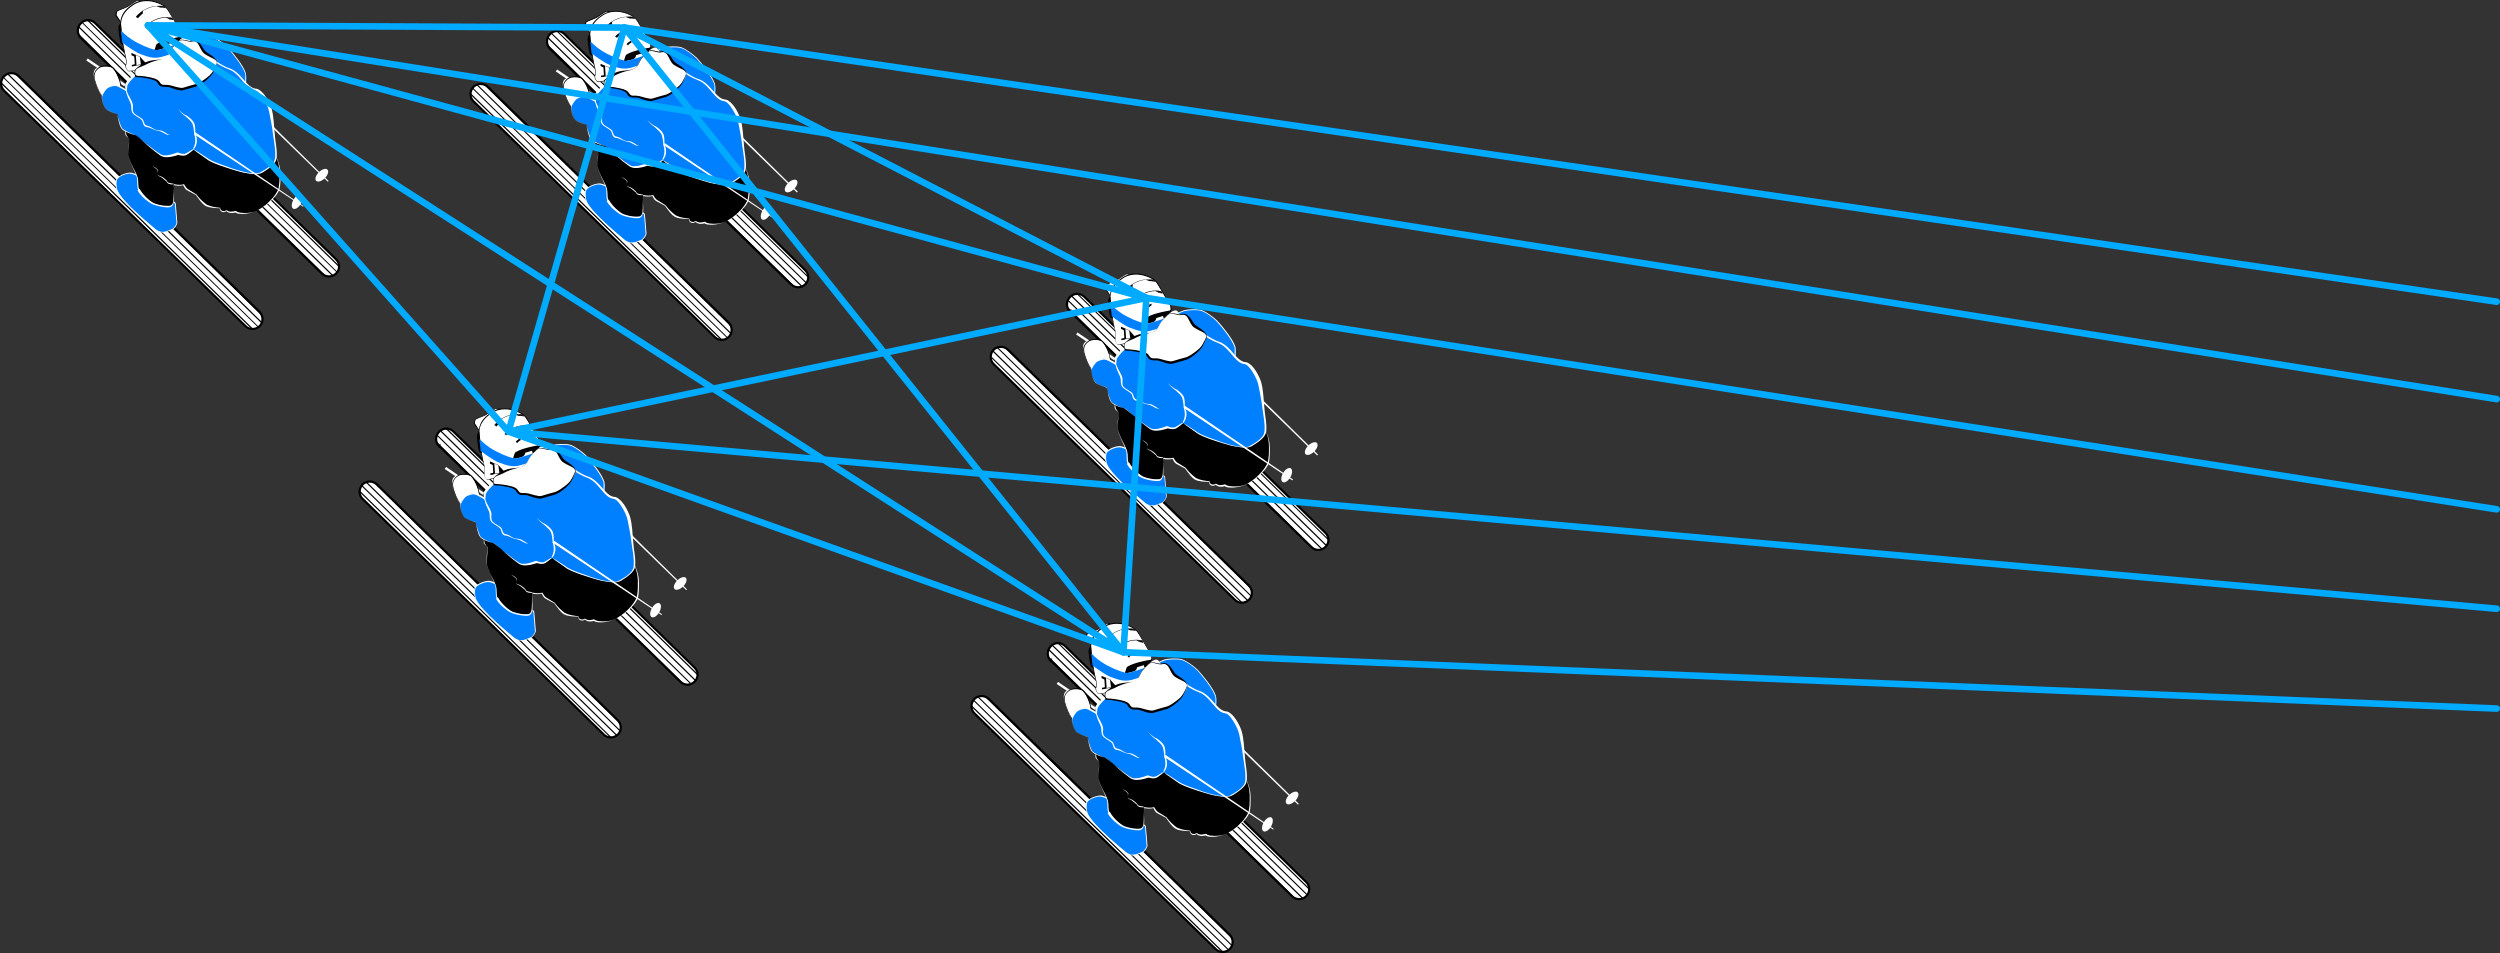 <?xml version="1.0" encoding="UTF-8"?>
<svg id="Layer_2" xmlns="http://www.w3.org/2000/svg" xmlns:xlink="http://www.w3.org/1999/xlink" viewBox="0 0 1131.79 431.45">
  <rect x="0" y="0" width="1131.79" height="431.45" fill="#333333" stroke="none"/>
  <defs>
    <style>
      .cls-1 {
        stroke: #000;
      }

      .cls-1, .cls-2, .cls-3, .cls-4 {
        fill: none;
      }

      .cls-1, .cls-4 {
        stroke-miterlimit: 10;
      }

      .cls-5 {
        clip-path: url(#clippath-4);
      }

      .cls-6 {
        fill: #fff;
      }

      .cls-7 {
        clip-path: url(#clippath-1);
      }

      .cls-3 {
        stroke: #0af;
        stroke-linecap: round;
        stroke-linejoin: round;
        stroke-width: 3px;
      }

      .cls-8 {
        clip-path: url(#clippath-3);
      }

      .cls-9 {
        fill: #0080ff;
      }

      .cls-4 {
        stroke: #fff;
        stroke-width: 2px;
      }

      .cls-10 {
        clip-path: url(#clippath-2);
      }

      .cls-11 {
        clip-path: url(#clippath);
      }
    </style>
    <clipPath id="clippath">
      <path class="cls-2" d="M441.39,316.18h0c1.8-1.5,4.5-1.4,6.2.2l109.1,106.8c1.8,1.8,1.8,4.8,0,6.5s-4.6,1.7-6.3,0l-109.2-106.7c-2-1.9-1.8-5.1.3-6.9l-.1.1ZM475.79,299.08l109.2,106.7c1.8,1.7,4.5,1.7,6.3,0,1.9-1.8,1.9-4.7,0-6.5l-109.1-106.8c-1.7-1.7-4.4-1.8-6.2-.2-2.1,1.8-2.2,5-.3,6.9l.1-.1Z"/>
    </clipPath>
    <clipPath id="clippath-1">
      <path class="cls-2" d="M450.09,158.08h0c1.8-1.5,4.5-1.4,6.2.2l109.1,106.8c1.8,1.8,1.8,4.8,0,6.5-1.8,1.7-4.6,1.7-6.3,0l-109.2-106.7c-2-1.9-1.8-5.1.3-6.9l-.1.1ZM484.49,140.98l109.2,106.7c1.8,1.7,4.5,1.7,6.3,0,1.9-1.8,1.9-4.7,0-6.5l-109.1-106.8c-1.7-1.7-4.4-1.8-6.2-.2-2.1,1.8-2.2,5-.3,6.9l.1-.1Z"/>
    </clipPath>
    <clipPath id="clippath-2">
      <path class="cls-2" d="M164.39,219.08h0c1.8-1.5,4.5-1.4,6.2.2l109.1,106.8c1.8,1.8,1.8,4.8,0,6.5-1.8,1.7-4.6,1.7-6.3,0l-109.2-106.7c-2-1.9-1.8-5.1.3-6.9l-.1.1ZM198.89,201.98l109.2,106.7c1.8,1.7,4.5,1.7,6.3,0,1.9-1.8,1.9-4.7,0-6.5l-109.1-106.8c-1.7-1.7-4.4-1.8-6.2-.2-2.1,1.8-2.2,5-.3,6.9l.1-.1Z"/>
    </clipPath>
    <clipPath id="clippath-3">
      <path class="cls-2" d="M214.59,39.08h0c1.8-1.5,4.5-1.4,6.2.2l109.1,106.8c1.8,1.8,1.8,4.8,0,6.5-1.8,1.7-4.6,1.7-6.3,0l-109.2-106.7c-2-1.9-1.8-5.1.3-6.9l-.1.1ZM248.99,22.08l109.2,106.7c1.8,1.7,4.5,1.7,6.3,0,1.9-1.8,1.9-4.7,0-6.5L255.49,15.38c-1.7-1.7-4.4-1.8-6.2-.2-2.1,1.8-2.2,5-.3,6.9Z"/>
    </clipPath>
    <clipPath id="clippath-4">
      <path class="cls-2" d="M2.19,34.18h0c1.8-1.5,4.5-1.4,6.2.2l109.1,106.8c1.8,1.8,1.8,4.8,0,6.5s-4.6,1.7-6.3,0L1.89,41.08c-2-1.9-1.8-5.1.3-6.9ZM36.59,17.18l109.2,106.7c1.8,1.7,4.5,1.7,6.3,0,1.9-1.8,1.9-4.7,0-6.5L43.09,10.48c-1.7-1.7-4.4-1.8-6.2-.2-2.1,1.8-2.2,5-.3,6.9Z"/>
    </clipPath>
  </defs>
  <g id="Layer_1-2" data-name="Layer_1">
    <g id="Layer_8">
      <g>
        <g>
          <rect class="cls-6" x="486.73" y="304.61" width="1.1" height="20.8" transform="translate(-47.15 540.97) rotate(-55.8)"/>
          <polygon class="cls-6" points="525.69 302.58 587.99 363.88 587.59 364.28 524.99 303.28 525.69 302.58 525.69 302.58"/>
          <g>
            <path d="M441.39,316.18h0c1.8-1.5,4.5-1.4,6.2.2l109.1,106.8c1.8,1.8,1.8,4.8,0,6.5h0c-1.8,1.7-4.6,1.7-6.3,0l-109.2-106.7c-2-1.9-1.8-5.1.3-6.9l-.1.1ZM475.79,299.08l109.2,106.7c1.8,1.7,4.5,1.7,6.3,0h0c1.9-1.8,1.9-4.7,0-6.5l-109.1-106.8c-1.7-1.7-4.4-1.8-6.2-.2h0c-2.1,1.8-2.2,5-.3,6.9l.1-.1Z"/>
            <g class="cls-11">
              <g>
                <line class="cls-4" x1="434.29" y1="140.08" x2="646.89" y2="348.28"/>
                <line class="cls-4" x1="433.29" y1="142.68" x2="645.89" y2="350.88"/>
                <line class="cls-4" x1="432.29" y1="145.28" x2="644.89" y2="353.48"/>
                <line class="cls-4" x1="431.39" y1="147.88" x2="643.99" y2="356.08"/>
                <line class="cls-4" x1="430.39" y1="150.38" x2="642.99" y2="358.68"/>
                <line class="cls-4" x1="429.49" y1="152.98" x2="642.09" y2="361.18"/>
                <line class="cls-4" x1="428.49" y1="155.58" x2="641.09" y2="363.78"/>
                <line class="cls-4" x1="427.49" y1="158.18" x2="640.09" y2="366.38"/>
                <line class="cls-4" x1="426.59" y1="160.78" x2="639.19" y2="368.98"/>
                <line class="cls-4" x1="425.59" y1="163.28" x2="638.19" y2="371.48"/>
                <line class="cls-4" x1="424.69" y1="165.88" x2="637.29" y2="374.08"/>
                <line class="cls-4" x1="423.69" y1="168.48" x2="636.29" y2="376.68"/>
                <line class="cls-4" x1="422.79" y1="171.08" x2="635.29" y2="379.28"/>
                <line class="cls-4" x1="421.79" y1="173.58" x2="634.39" y2="381.78"/>
                <line class="cls-4" x1="420.79" y1="176.18" x2="633.39" y2="384.38"/>
                <line class="cls-4" x1="419.89" y1="178.78" x2="632.49" y2="386.98"/>
                <line class="cls-4" x1="418.89" y1="181.38" x2="631.49" y2="389.58"/>
                <line class="cls-4" x1="417.99" y1="183.88" x2="630.59" y2="392.08"/>
                <line class="cls-4" x1="416.99" y1="186.48" x2="629.59" y2="394.68"/>
                <line class="cls-4" x1="416.09" y1="189.08" x2="628.59" y2="397.28"/>
                <line class="cls-4" x1="415.09" y1="191.68" x2="627.69" y2="399.88"/>
                <line class="cls-4" x1="414.09" y1="194.18" x2="626.69" y2="402.48"/>
                <line class="cls-4" x1="413.19" y1="196.78" x2="625.79" y2="404.98"/>
                <line class="cls-4" x1="412.19" y1="199.38" x2="624.79" y2="407.58"/>
                <line class="cls-4" x1="411.29" y1="201.98" x2="623.79" y2="410.18"/>
                <line class="cls-4" x1="410.29" y1="204.58" x2="622.89" y2="412.78"/>
                <line class="cls-4" x1="409.29" y1="207.08" x2="621.89" y2="415.28"/>
                <line class="cls-4" x1="408.39" y1="209.68" x2="620.99" y2="417.88"/>
                <line class="cls-4" x1="407.39" y1="212.28" x2="619.99" y2="420.48"/>
                <line class="cls-4" x1="406.49" y1="214.88" x2="619.09" y2="423.08"/>
                <line class="cls-4" x1="405.49" y1="217.38" x2="618.09" y2="425.58"/>
                <line class="cls-4" x1="404.59" y1="219.98" x2="617.09" y2="428.18"/>
                <line class="cls-4" x1="403.59" y1="222.58" x2="616.19" y2="430.78"/>
                <line class="cls-4" x1="402.59" y1="225.18" x2="615.19" y2="433.38"/>
                <line class="cls-4" x1="401.69" y1="227.68" x2="614.29" y2="435.98"/>
                <line class="cls-4" x1="400.69" y1="230.28" x2="613.29" y2="438.48"/>
                <line class="cls-4" x1="399.79" y1="232.88" x2="612.29" y2="441.08"/>
                <line class="cls-4" x1="398.79" y1="235.48" x2="611.39" y2="443.68"/>
                <line class="cls-4" x1="397.79" y1="238.08" x2="610.39" y2="446.28"/>
                <line class="cls-4" x1="396.89" y1="240.58" x2="609.49" y2="448.78"/>
                <line class="cls-4" x1="395.89" y1="243.18" x2="608.49" y2="451.38"/>
                <line class="cls-4" x1="394.99" y1="245.78" x2="607.59" y2="453.98"/>
                <line class="cls-4" x1="393.99" y1="248.38" x2="606.59" y2="456.58"/>
                <line class="cls-4" x1="392.99" y1="250.88" x2="605.59" y2="459.08"/>
                <line class="cls-4" x1="392.09" y1="253.48" x2="604.69" y2="461.68"/>
                <line class="cls-4" x1="391.09" y1="256.08" x2="603.69" y2="464.28"/>
                <line class="cls-4" x1="390.19" y1="258.68" x2="602.79" y2="466.88"/>
                <line class="cls-4" x1="389.19" y1="261.28" x2="601.79" y2="469.48"/>
                <line class="cls-4" x1="388.19" y1="263.78" x2="600.79" y2="471.98"/>
                <line class="cls-4" x1="387.29" y1="266.38" x2="599.89" y2="474.58"/>
                <line class="cls-4" x1="386.29" y1="268.98" x2="598.89" y2="477.18"/>
                <line class="cls-4" x1="385.39" y1="271.58" x2="597.99" y2="479.78"/>
                <line class="cls-4" x1="384.39" y1="274.08" x2="596.99" y2="482.28"/>
                <line class="cls-4" x1="383.49" y1="276.68" x2="595.99" y2="484.88"/>
                <line class="cls-4" x1="382.49" y1="279.28" x2="595.09" y2="487.48"/>
                <line class="cls-4" x1="381.49" y1="281.88" x2="594.09" y2="490.08"/>
                <line class="cls-4" x1="380.59" y1="284.38" x2="593.19" y2="492.68"/>
                <line class="cls-4" x1="379.59" y1="286.98" x2="592.19" y2="495.18"/>
                <line class="cls-4" x1="378.69" y1="289.58" x2="591.29" y2="497.78"/>
                <line class="cls-4" x1="377.69" y1="292.18" x2="590.29" y2="500.38"/>
                <line class="cls-4" x1="376.79" y1="294.68" x2="589.29" y2="502.98"/>
              </g>
            </g>
            <path class="cls-1" d="M441.39,316.18h0c1.8-1.5,4.5-1.4,6.2.2l109.1,106.8c1.8,1.8,1.8,4.8,0,6.5h0c-1.8,1.7-4.6,1.7-6.3,0l-109.2-106.7c-2-1.9-1.8-5.1.3-6.9l-.1.1ZM475.79,299.08l109.2,106.7c1.8,1.7,4.5,1.7,6.3,0h0c1.9-1.8,1.9-4.7,0-6.5l-109.1-106.8c-1.7-1.7-4.4-1.8-6.2-.2h0c-2.1,1.8-2.2,5-.3,6.9l.1-.1Z"/>
          </g>
          <g>
            <path class="cls-9" d="M492.29,368.18c2.3,5.6,16.9,17.2,16.9,17.2,1.5,1.5,3.7,2,5.7,1.3l2.3-.9c.8-.2,2.1-2.1,2.1-3l-.7-8.3c0-.3-.2-.6-.4-.8,0,0-13.7-12.1-19.4-13.3-1.7-.4-5.4,1-6.5,2.4s-.5,4.1,0,5.4h0Z"/>
            <path class="cls-6" d="M512.99,387.28c-1.5,0-2.9-.6-4-1.7-.6-.5-14.6-11.7-16.9-17.3h0c-.5-1.3-.9-4.4,0-5.6,1.1-1.4,4.9-2.8,6.7-2.5,5.7,1.2,18.9,12.8,19.5,13.3.3.2.5.6.5,1l.7,8.3c0,.9-1.3,2.9-2.2,3.2l-2.3.9c-.6.2-1.3.4-2,.4h0ZM498.09,360.58c-1.8,0-4.8,1.2-5.7,2.4-.7.9-.5,3.9,0,5.2h0c2.2,5.5,16.7,17,16.8,17.2,1.5,1.5,3.6,2,5.6,1.2l2.3-.9c.7-.2,2-2,2-2.8l-.7-8.3c0-.3-.1-.6-.4-.7-.2-.1-13.7-12.1-19.4-13.2h-.6l.1-.1Z"/>
          </g>
          <g>
            <path class="cls-6" d="M485.39,325.38s-2.2-2.7-3.5-7.9,2-5.2,3.6-5.4,3.9-.3,5,1c2.8,3.1,3.4,8.4,3.4,8.4l-8.5,4.1v-.2Z"/>
            <path d="M485.39,325.48c-.1,0,0,0-.1-.1h0c-.1-.3-.3-.5-.4-.7-1.6-2.4-2.7-5.1-3.2-8-.2-2,1.3-3.9,3.1-4.7,1.2-.4,2.6-.5,3.9-.3.6.1,1.3.4,1.8.8.5.5.9,1,1.2,1.5,1.4,2.2,2.1,4.7,2.4,7.2h0l-8.6,4.1h0l-.1.2ZM485.39,325.28l8.5-4h0c-.6-3-1.6-6.2-3.7-8.5-.9-.8-2.3-.8-3.5-.8-1.8,0-3.6,1.1-4.4,2.8-.5,1.2-.3,2.4,0,3.6.7,2.4,1.7,4.8,3.1,6.8h0v.1Z"/>
          </g>
          <g>
            <path d="M501.99,367.58c1,2.2,4.9,5.8,7.2,6.6s4.5,1.3,6.6,1.1,2.3-.9,2.1-4.5v-5.5s3.1.7,4.4,0c0,0,1,1.9,1.6,2.2,1.2.7,4.1,2.4,4.1,2.4-.2-.2,2,3,4.2,4.6,1.7,1.2,6.5,1.5,6.5,1.5,0,0,0,1.3,1.1,1.5s1.3,0,1.5-.2.4-.2.6,0c.3.3.9.7,1.9.7s1.5-.2,1.8-.3.3,0,.4.1c.6.7,4.6,1.1,8.6-.2s9.5-6.5,10.7-9.9c.7-2,.7-7.8.4-9.9s-1.6-5.3-1.6-5.3l-1.8-3.4-3.2,5.2-9.6,2-18.9-7.2-20.5-11.9-9.2-1.6-4.8,4s-.3,2.4,0,3.2,1.6,2,1.6,2c0,0-.7,5.9-.4,7.8s3.2,7.1,4,9.6,0,4.1.6,5.3l.1.1Z"/>
            <path class="cls-6" d="M502.39,367.48c1,1.9,2.7,3.7,4.4,5.1.9.7,1.8,1.4,2.9,1.7,1.6.5,3.3.9,5.1.9.5,0,1.1,0,1.6-.1,1.6-.7,1.3-3,1.4-4.4,0-1.7.1-3.5.2-5.2v-.1c.8.2,1.5.3,2.3.3.7,0,1.6,0,2.2-.3.5.8,1,1.7,1.7,2.2,1.4.8,2.7,1.7,4,2.5l-.1.1h0s.1,0,.1-.1c0,0,.1.2.2.3,1.2,1.6,2.7,3,4.3,4.2,1.9,1,4.1,1.3,6.2,1.5h0c0,1.1.9,1.6,1.9,1.5.3,0,.4-.2.6-.3s.5,0,.7,0c.8.7,1.9.6,2.9.4.4,0,.9-.4,1.3,0,.4.4,1,.4,1.6.6,2.4.3,5,.2,7.3-.7,3.5-1.4,9-6.7,10.1-10.3.2-.9.3-1.9.4-2.9.1-2.9.3-5.9-.6-8.8-.3-.9-.6-2-.9-2.8-.6-1.2-1.1-2.3-1.7-3.5h0s-3.2,5.2-3.2,5.3l-9.6,2-19-7.2s-20.5-11.9-20.6-11.9c.1,0-9.2-1.6-9.1-1.6h0l-4.8,4h0c-.1,1,0,2.1.2,3,0,0,0,.2.1.3l.4.6c.3.4.5.8.9,1.2h0c-.3,1.9-.5,3.9-.5,5.9-.2,2,.7,3.8,1.5,5.6.9,2,2.2,3.9,2.8,6.1.4,1.6,0,3.5.6,5h0l.2-.1ZM501.69,367.78c-.7-1.9,0-4-.7-5.9-.6-1.8-1.5-3.6-2.3-5.4-.6-1.4-1.2-2.7-1.4-4.2,0-2.5.3-4.9.5-7.4h0c-.7-.7-1.8-1.3-1.9-2.3,0-1,.2-1.9.3-2.9h0l4.8-4,9.2,1.6s20.6,12,20.5,11.9l18.9,7.2c-.2,0,9.7-2,9.5-2l3.2-5.2h0c.7,1.1,1.3,2.2,1.9,3.4.7,1.9,1.5,3.7,1.8,5.8.1,1,.2,2,.2,3,0,2,0,4-.4,6-.2,1-.8,1.9-1.4,2.8-1.8,2.4-4.2,4.4-6.7,6.1-1.7,1.1-3.6,1.8-5.6,2.2-1.5.3-3,.5-4.5.3-.6,0-1.3-.2-1.8-.6h0c-.1,0-.6.2-.8.2-1.1.2-2.3.1-3.2-.7-.2-.2-.4,0-.6.2-.6.3-1.4.2-1.9-.2-.4-.3-.6-.9-.6-1.4h0c-1.1,0-2.2-.1-3.3-.2-1.1-.2-2.2-.3-3.2-.9-1.7-1.1-2.7-2.7-3.9-4.3-.1-.2-.3-.4-.4-.6h0s0-.2.1,0h-.1c-1.3-.7-2.7-1.4-4.1-2.2-.9-.5-1.2-1.5-1.7-2.3h.1c-.7.3-1.5.3-2.2.3s-1.5-.1-2.2-.3h.1v1.7c0,1,0,2.5.1,3.5,0,1.6.2,4.1-1.7,4.8-1.2.3-2.4,0-3.5-.1-2.3-.4-4.6-.9-6.5-2.4-1.9-1.4-3.7-3-4.8-5.1h0l.2-.4Z"/>
          </g>
          <g>
            <path class="cls-9" d="M523.79,300.18s2.8-1.4,3.8-1.6c1.9-.4,5.8-.6,7.6,0s5.5,3.2,7,4.8c2.4,2.6,7.1,8.3,8.2,11.8s0,4.4,0,4.4l-19.4-12.4-3.5-5.6-3.6-1.4h-.1Z"/>
            <path class="cls-6" d="M550.39,319.88l-19.7-12.6-3.5-5.5-3.9-1.5.4-.2c.1,0,2.8-1.4,3.8-1.6,1.7-.4,5.8-.6,7.7,0,2.1.7,5.6,3.3,7.1,4.8,2.4,2.6,7.1,8.3,8.2,11.8.3,1.1,0,4.3,0,4.5v.3h-.1ZM530.99,307.08l19.2,12.2c0-.8.2-3.2,0-4-1.1-3.4-5.8-9.2-8.1-11.7-1.4-1.5-4.9-4.1-6.9-4.7-1.7-.6-5.5-.4-7.5,0-.8.2-2.6,1-3.4,1.4l3.3,1.3h0l3.5,5.6-.1-.1Z"/>
          </g>
          <g>
            <path class="cls-9" d="M526.79,349.38c-.4.1,3.5,2.4,6.4,4.6s9.9,4,13.2,5.1,7.3,1.8,9.8,1.4,3-1.6,4-2.2,2.7-2,3.3-3.2c1.3-2.5.2-7.4,0-10.2-.4-3.5-1-10.4-2-13.8s-4-8.6-6.8-8.8c-4.1-.3-6.5-7.6-12-9.4-4.8-1.6-12.5-8.2-12.5-8.2l5.4,6.6-7.4,7.6-9.4,1-11.6-3.1-5.8-1.8s-3.8,2.8-4.9,5.1,0,2.8,0,2.8c0,0-3.5-2.2-4.8-2.4s-2.8.5-3.6,1-2.3,2.7-2.6,3.8.6,4.6,1.6,5.8,5.4,2.5,5.4,2.5c0,0,1,5.4,2.2,6.7s6.4,3,6.4,3c0,0,9.1,8,11.6,9.2s7.3-.9,7.3-.9c0,0,2.3.8,3.4.4s3.7-2.4,3.7-2.4l-.3-.2Z"/>
            <path class="cls-6" d="M526.59,349.48c.1.2.4,0,.3,0h0s.1.1.2.2c1.7,1.1,3.6,2.2,5.3,3.4,1.8,1.4,3.8,2.2,5.9,3,4.2,1.5,8.4,3.2,12.8,4,1.1.2,2.2.3,3.3.4,1.1,0,2.2,0,3.1-.7,1.9-1.1,3.9-2.3,5.3-4,.7-.9,1-2,1-3,.2-3.3-.6-6.7-1-10s-1-6.6-1.7-9.9c-.4-2.2-1.4-4.1-2.5-6-.6-.9-1.2-1.9-1.9-2.6-.6-.7-1.3-1.3-2.2-1.4-1.3-.1-2.5-1-3.4-1.9-2.7-2.7-4.8-6.4-8.6-7.7-2.7-1-5-2.5-7.3-4.1-1.8-1.3-3.6-2.7-5.3-4.1l.3-.2,5.4,6.6v.1l-.1.1-7.4,7.6h0l-9.4,1s-8.8-2.3-8.8-2.4c-2.6-.7-6.1-1.7-8.7-2.5h.2c-1.6,1.7-3.4,3.2-4.5,5.2-.2.9-.1,1.9-.4,2.8-1-.6-2-1.2-3-1.7-.9-.5-1.9-1-3-.7-1,.2-2.1.5-2.9,1.2-.4.4-.7.8-1,1.2-.4.6-.9,1.3-1.1,2.1-.2.8,0,1.6.1,2.3.4,1.3.7,2.9,1.9,3.8,1.5.9,3.2,1.5,4.8,2h0c.3,1.2.6,2.4,1,3.5.3,1,.7,2.2,1.3,3.1.8.7,1.9,1.2,2.9,1.7,1.1.5,2.2,1,3.3,1.4,2.8,2.4,5.7,4.7,8.7,6.9,1.1.7,2.2,1.7,3.4,2.1,2.2.3,4.6-.5,6.7-1.3,1.1.4,2.3.9,3.4.6,1.2-.5,2.3-1.3,3.4-2h0v.2h0l.2-.3ZM526.89,349.28v.3h0c-1.1.9-2.1,1.8-3.3,2.5-1.3.6-2.7.2-3.9-.1h.4c-1.8.6-3.7,1.1-5.6,1.1-1,0-2.1-.3-2.9-.9-3.8-2.7-7.2-5.9-10.7-9-.8-.1-2.4-.7-3.3-1-1.1-.5-2.3-.9-3.2-1.8-.8-1-1.1-2.2-1.4-3.4-.3-1.2-.5-2.3-.7-3.5h.1c-1.6-.4-3.1-.9-4.5-1.7-1.5-.8-2-2.7-2.4-4.2-.2-.8-.3-1.7-.1-2.5.2-.8.7-1.5,1.1-2.2.5-.7,1-1.4,1.8-1.8.7-.4,1.5-.6,2.3-.8,1.1-.3,2.2.2,3.2.7s1.9,1,2.8,1.6l-.3.2c-.4-.8-.5-1.6-.4-2.6,0-.2.2-.5.3-.7,1.2-2,3.2-3.5,5.2-4.8,2.6.8,6.2,1.9,8.8,2.6l8.8,2.3c-.3,0,9.4-1,9.3-1-.5.3,7.4-7.6,7.3-7.5v.2l-5.4-6.6s.3-.3.3-.2c3.4,2.9,6.9,5.7,11,7.7,1,.5,2.1.7,3.1,1.3,3,1.7,4.8,4.7,7.3,7,.9.8,2,1.5,3.2,1.6h.4c3.1,1,5.6,5.9,6.6,8.8,1.1,3.8,1.1,7.8,1.5,11.7.2,3.4,1.1,6.7.9,10,0,1.1-.3,2.3-1.1,3.2-1.4,1.8-3.4,3-5.3,4.2-2,1.2-4.5.7-6.7.4-2.2-.3-4.4-.9-6.6-1.6-3.7-1.2-7.6-2.3-11.1-4.2-.9-.6-3.2-2.3-4.1-2.9-.9-.6-1.8-1.2-2.5-1.9,0,0-.2-.2-.1-.4,0,0,.2-.2.3,0h0l-.4-.1Z"/>
          </g>
          <g>
            <path class="cls-6" d="M505.79,283.38s-3.6-1.3-4.2-1.3-3.8,2.3-4.7,2.8-4.6,1.8-4.8,2.2-.3,1.2-.3,1.6,0,.3.1.5l2.5,3.7,11.5-9.5h-.1Z"/>
            <path d="M505.69,283.48h0c-.7-.2-1.8-.6-2.5-.7-.5-.1-1.1-.3-1.6-.4h-.3c-1,.5-1.9,1.1-2.9,1.8-.7.5-1.6,1.1-2.4,1.4-.8.4-3,1.1-3.7,1.6h0c-.1.5-.3,1.1-.3,1.6,0,.2.2.4.3.5l.7,1.1,1.5,2.3h-.1l11.4-9.4h0l-.1.2ZM505.89,283.38l-11.5,9.6h0l-1.6-2.2-.8-1.1c-.1-.2-.3-.4-.4-.7v-.4c0-.3,0-.7.2-1,0-.2,0-.5.3-.7.2-.2.5-.3.7-.4.4-.2,2.7-1.1,3.2-1.3,1.6-.7,3.1-2,4.7-2.8.3-.2.7-.4,1.1-.4,1.4.2,2.7.8,4,1.3h.2s.1,0,.1.1h-.2Z"/>
          </g>
          <g>
            <path class="cls-6" d="M521.39,298.28c-.1,1.2-.6,2.5-1.2,3.8-.5,1.2-1.1,2.4-1.6,3.5-1.3,3.2-4.5,4.3-6.2,5.1s-6.7,1.7-11.1,2.8c-4.4,1.1-4.1.5-4.5,0s-.9-1.3-.6-2.1c.3-.8.3-2.2-.2-4.2s-2.1-9.5-2.2-13.5,1.4-7.1,6.1-10c5.5-3.5,13.1-.4,15,2.2.9,1.2,6,10.2,6,10.2.4.6.5,1.4.4,2.2h.1Z"/>
            <path d="M521.49,298.28c-.3,2.5-1.7,4.7-2.7,6.9-.8,2.4-3,4-5.3,5-.9.4-1.8.8-2.8,1.1-2.9.8-5.8,1.4-8.7,2.1-1.5.3-2.9.8-4.4.8-.3,0-.6-.2-.7-.4,0-.1-.1-.2-.2-.3-.5-.6-.9-1.4-.6-2.2.6-2.3-.5-4.6-.9-6.9-.4-1.9-.8-3.9-1.1-5.9-1.2-6.9-.7-11,5.6-15,3.7-2.3,8.5-1.9,12.3,0,.9.4,1.8,1,2.5,1.7s1.2,1.6,1.7,2.5c1,1.7,2,3.4,3,5.2l1.5,2.6.4.6c.4.7.5,1.5.4,2.2h0ZM521.29,298.28c0-.7,0-1.5-.4-2.1l-.4-.6-1.5-2.6c-1-1.7-2-3.4-3-5.1-.5-.8-1-1.7-1.7-2.4-1.4-1.3-3.3-2.1-5.2-2.6-3.3-.9-7-.6-9.8,1.5-2.9,1.9-5.2,4.7-5.3,8.3,0,3.9.8,7.9,1.5,11.7.3,2,1.1,3.9,1,5.9,0,.5-.2,1-.3,1.5,0,.4.1.9.4,1.3.1.2.3.4.4.6s.3.3.5.3c.5,0,1,0,1.4-.1,1.9-.4,3.9-.9,5.8-1.3,2.9-.7,5.9-1.1,8.6-2.4,2.2-1,4.4-2.5,5.2-4.9.9-2.3,2.3-4.4,2.6-6.9h0l.2-.1Z"/>
          </g>
          <path d="M521.39,298.68c-.1,1.2-.6,2.1-1.2,3.5h-1.8c-.4,0-.5-.6-.5-.9,0,0,0-.1-.2-.1l-2.9.9h0c-.1.5-.3,1.5-1.6,1.9-1.3.5-4,.9-4,.9l.5-1.6c0-.1.4-1.2.5-1.3,1.4-1,4.6-2.3,11.3-3.4l-.1.1Z"/>
          <path d="M494.99,302.38s-1-.5-1.2-.8-1-5.6-1-6.8.7-2,.7-2l.4-.4,1.1,10h0Z"/>
          <path class="cls-9" d="M493.99,296.38c0-.3.3-.4.5-.2,1,1.1,3.2,3.2,7,5.2s8.2,3.6,9.7,3.2,7-2.1,9.4-3.1c0,0-1,2.3-1.9,4.2,0,0-4.2,1.6-6.3,2.1-4,1.1-7.1-.5-9.5-1.3s-7.5-4.6-8.2-5.2,0-.1-.1-.2l-.5-4.6-.1-.1Z"/>
          <path d="M511.19,297.78l-.7-.7h0c3-3.1,8.8-2.8,8.8-2.8h0l.5.8h-1.7l-1-.6c-1.3.1-3,.4-4.5,1.1v.8h0c-1,.5-1.5,1.2-1.5,1.2h0l.1.2ZM510.69,297.08l.4.4c.2-.2.6-.7,1.4-1.1v-.6c-.6.3-1.3.8-1.8,1.3h0ZM517.59,294.48l.7.4h1.4l-.3-.5h-1.8v.1Z"/>
          <path d="M506.09,294.18l-.8-.6h0c3-2.9,6.1-3.7,8.1-3.9,2.2-.2,3.7.3,3.7.3h0l.5,1h-.2s-.9-.3-1.5-.3h0l-1.4-.8h0c-1.7,0-4,.4-6.4,1.8v.9h0c-1,.6-1.9,1.5-1.9,1.5h0l-.1.1ZM505.59,293.58l.5.4c.2-.2,1-.9,1.8-1.5v-.7c-.8.5-1.6,1.1-2.3,1.8h0ZM515.99,290.58c.5,0,1.1.2,1.3.2l-.3-.6c-.2,0-1-.3-2.1-.3l1.1.6v.1Z"/>
          <path d="M501.59,290.18l-.9-.7h0c3-3.4,6.3-4.5,8.6-4.8,2.5-.4,4.3,0,4.3,0h0l.7.9h-.2s-1.4-.3-2.4-.3h0l-1.5-.6c-1.8.2-4,.7-6.3,2.2v1.1h0c-1,.7-2.1,2-2.2,2.1h0l-.1.1ZM500.99,289.48l.6.5c.2-.3,1.2-1.4,2.1-2v-.9c-.9.6-1.8,1.4-2.7,2.4ZM511.99,285.28c.7,0,1.5.1,1.9.2l-.4-.5c-.2,0-1.3-.3-3-.2l1.2.5h.3Z"/>
          <path d="M502.99,311.18l-.5-3.5s0-.1.1,0l2.8,3.1v.2c-.9.2-1.3.2-2.3.4s-.1,0-.1,0v-.2Z"/>
          <path d="M498.69,305.98h0c.4.2,2,.8,2,1,0,.5.3,3.7.3,4.3s-1.5.7-2.1.8,0,0,0,0v-.7h0l1.1-.2c.1,0,.2-.1.2-.3l-.2-3.1s0-.2-.1-.2l-1.2-.6h0v-1Z"/>
          <path d="M502.59,307.78c-2.2-.9-2.7-1.2-2.7-1.2h.1c0-.1.5.2,2.7,1.1v.2l-.1-.1Z"/>
          <path d="M498.99,311.98v-.2s3.7-.6,5.7-.9v.2c-2,.3-5.7.9-5.7.9Z"/>
          <g>
            <path class="cls-6" d="M500.59,316.18c-.4-.5-.4-2.2,0-2.7.8-.9,3.2-2,4.2-2.5,4.1-2.1,7-1.4,9.3-2.9,2.3-1.5.7-2.9,5.9-7.5s4.6.4,5.8,0c3.6-1.2,4.1,3.2,6,5s5.7,2.9,5.7,4.7-1.5,3.6-2.2,4.7c-1,1.7-5.1,4.7-6.9,5.4,0,0-4.5,1.3-6.6,1.9s-4.7-.9-5.8-1.3c-1.9-.6-3.8.8-5.2-1.9s-5.9-2.2-7.9-2.5-2,0-2.4-.4h.1Z"/>
            <path d="M500.39,316.28c-.3-.5-.3-1-.3-1.5s0-1.1.4-1.5c1.4-1.4,3.1-2.5,4.9-3.3s3.9-.9,5.8-1.1,3.9-1,4.6-2.9c.7-1.8,1.9-3.4,3.3-4.7.3-.3.8-.7,1.1-1,1.6-.9,3.4,0,5,.2.2,0,.4,0,.6-.1.5-.2,1-.2,1.6-.2,1.1.1,1.9,1,2.6,1.8.9,1.1,1.4,2.4,2.4,3.3,1.7,1.3,3.9,2.3,5,4.3.2.5.1,1.1,0,1.6-.3.7-.6,1.4-.9,2-.3.6-.7,1.3-1,1.9-.6,1.1-1.6,1.9-2.5,2.8-1.4,1.2-2.9,2.4-4.7,3.1-2,.6-4,1.1-6,1.7-.5.2-1.1.2-1.6.1-1.5-.2-2.9-.7-4.3-1.2-1.4-.7-2.9,0-4.3-.6-.8-.3-1.3-1-1.6-1.7-.3-.5-1-.8-1.6-1.1-1.9-.7-4-1-6-1.3h-1.1c-.5,0-1.1,0-1.5-.4h0l.1-.2ZM500.79,315.98c.5.4,1.4.2,2,.3,1.2.1,2.4.3,3.6.5,1,.2,1.9.4,2.9.7.7.3,1.5.6,2,1.3.3.5.7,1.1,1.3,1.4.9.3,1.8,0,2.8.2.5,0,1,.2,1.5.3,1.4.4,2.7.8,4.1,1h.9c2.2-.7,4.4-1.3,6.6-1.9,1.5-.6,2.9-1.6,4.2-2.6.9-.7,1.9-1.5,2.5-2.4.4-.6.8-1.2,1.1-1.9.4-.8,1-1.7,1.1-2.6,0-1.6-3.1-2.4-4.3-3.2-.4-.2-.9-.5-1.3-.8-1.3-1-1.8-2.6-2.5-3.8-.6-1.3-1.6-2.2-3.1-1.8-.2,0-.5.1-.8.1-1.8-.1-4-1.5-5.5,0l-.5.5c-.7.7-1.4,1.3-2,2.1-.6.8-1,1.6-1.4,2.5-.2.4-.4.9-.8,1.2-1,1.1-2.5,1.6-3.9,1.9-2.3.5-4.6,1.3-6.7,2.5-1.3.6-2.8.9-3.8,1.9-.3.3-.4.8-.4,1.2s0,.9.3,1.3h0l.1.1Z"/>
          </g>
          <path d="M510.59,297.08l.5.5s.8-.9,1.5-1.2v-.8s-1.6.7-2,1.4v.1Z"/>
          <path d="M519.79,294.98h-1.5l-1-.6s1.6-.2,2.1,0l.4.6Z"/>
          <path d="M505.39,293.58l.7.5s1.4-1.3,1.9-1.5v-.9s-2,1.1-2.6,1.9Z"/>
          <path d="M517.59,290.88s-1-.3-1.5-.3l-1.3-.8s2,.1,2.4.3l.4.8h0Z"/>
          <path d="M500.79,289.48l.8.6s1.5-1.7,2.2-2.1v-1.1s-2.3,1.6-2.9,2.6h-.1Z"/>
          <path d="M514.09,285.58s-1.3-.3-2.3-.2l-1.6-.6s2.5-.2,3.4.2l.5.7v-.1Z"/>
          <path class="cls-6" d="M517.99,365.48c-1,0-2.3.1-3-.7,0,0-.2-.3-.3-.4,0-.2-.3-.4-.6-.6-.4-.3-.9-.8-1.3-1.1-.6-.5-1.2-.7-1.9-1.1-.4-.3-.3-.9-.3-1.3,0-.6.2-1.1-.3-1.5-.6-.6-1.4-1-2.1-1.6.8.4,1.6.8,2.2,1.4.2.2.5.5.4.8-.7,2.7.4,1.8,2.1,2.9.6.4,1.2.9,1.7,1.4.1.1.2.2.3.4q0,.2.2.3c.2.3.6.4,1,.5.5.1,1.1.2,1.7.3v.2h0l.2.1Z"/>
          <path class="cls-6" d="M496.39,322.68c.5,1.2.9,2.4,1.6,3.5.6,1.2,1.4,2.4,1.4,3.8,0,1-.2,1.9.2,2.8.3.6.8.9,1.3,1.3.8.5,1.7,1,2.5,1.6,1.1.6.8,2.6,2,3.1.6.2,1.3.3,1.8.6.9.4,1.6,1.1,2.6,1.4.9.3,1.9.1,2.9.5.9.4,1.7,1,2.5,1.5.3.1.6.3.9.3-.3.1-.7,0-1,0-.9-.3-1.8-.9-2.6-1.3-.8-.5-1.8-.5-2.8-.8-1.2-.4-2.3-1.1-3.6-1.4-.3,0-.7,0-1-.2-.7-.3-1-1-1.2-1.7-.2-.5-.2-.9-.5-1.3-1-1-2.4-1.6-3.5-2.5-.5-.4-1-1-1.1-1.7-.2-.7-.2-1.4-.2-2,0-1.2-.7-2.3-1.2-3.5-.6-1.2-1-2.5-1.3-3.7l.3-.1h0v-.2Z"/>
          <polygon class="cls-6" points="527.69 341.78 576.59 375.18 576.39 375.58 527.09 342.68 527.69 341.78 527.69 341.78"/>
          <path class="cls-6" d="M526.59,349.28c.9-1.5,1.2-3.2.9-4.9,0-.6-.4-1.3-.4-2-.1-1.5-.3-3-.8-4.4-.6-1.1-1.6-2-2.6-2.9-.2-.2-.5-.4-.7-.6-.1,0-.2-.1-.3-.2-1.1-.8-2-1.8-2.9-2.8,1,.9,2,1.8,3.1,2.5,0,0,.2.1.3.1.4.1.6.3.9.5,1.1.8,2.2,1.7,2.9,2.9.6,1.2.6,2.7.6,4.1,0,.9.4,1.7.6,2.6.2.9.2,1.9,0,2.8s-.6,1.7-1.2,2.5l-.3-.2h-.1Z"/>
          <ellipse class="cls-6" cx="584.96" cy="361.27" rx="3.6" ry="1.9" transform="translate(-84.13 519.44) rotate(-45)"/>
          <ellipse class="cls-6" cx="573.78" cy="373.2" rx="3.6" ry="1.9" transform="translate(-36.31 683.51) rotate(-60)"/>
        </g>
        <g>
          <rect class="cls-6" x="495.53" y="146.41" width="1.1" height="20.8" transform="translate(87.55 478.97) rotate(-55.8)"/>
          <polygon class="cls-6" points="534.39 144.48 596.69 205.78 596.29 206.18 533.69 145.18 534.39 144.48 534.39 144.48"/>
          <g>
            <path d="M450.09,158.08h0c1.8-1.5,4.5-1.4,6.2.2l109.1,106.8c1.8,1.8,1.8,4.8,0,6.5h0c-1.8,1.7-4.6,1.7-6.3,0l-109.2-106.7c-2-1.9-1.8-5.1.3-6.9l-.1.1ZM484.49,140.98l109.2,106.7c1.8,1.7,4.5,1.7,6.3,0h0c1.9-1.8,1.9-4.7,0-6.5l-109.1-106.8c-1.7-1.7-4.4-1.8-6.2-.2h0c-2.1,1.8-2.2,5-.3,6.9l.1-.1Z"/>
            <g class="cls-7">
              <g>
                <line class="cls-4" x1="442.99" y1="-18.02" x2="655.59" y2="190.18"/>
                <line class="cls-4" x1="441.99" y1="-15.42" x2="654.59" y2="192.78"/>
                <line class="cls-4" x1="441.09" y1="-12.82" x2="653.69" y2="195.38"/>
                <line class="cls-4" x1="440.09" y1="-10.32" x2="652.69" y2="197.98"/>
                <line class="cls-4" x1="439.19" y1="-7.72" x2="651.69" y2="200.48"/>
                <line class="cls-4" x1="438.19" y1="-5.12" x2="650.79" y2="203.08"/>
                <line class="cls-4" x1="437.19" y1="-2.52" x2="649.79" y2="205.68"/>
                <line class="cls-4" x1="436.29" y1="-.02" x2="648.89" y2="208.28"/>
                <line class="cls-4" x1="435.29" y1="2.58" x2="647.89" y2="210.78"/>
                <line class="cls-4" x1="434.39" y1="5.18" x2="646.99" y2="213.38"/>
                <line class="cls-4" x1="433.39" y1="7.78" x2="645.99" y2="215.98"/>
                <line class="cls-4" x1="432.39" y1="10.38" x2="644.99" y2="218.58"/>
                <line class="cls-4" x1="431.49" y1="12.88" x2="644.09" y2="221.08"/>
                <line class="cls-4" x1="430.49" y1="15.48" x2="643.09" y2="223.68"/>
                <line class="cls-4" x1="429.59" y1="18.08" x2="642.19" y2="226.28"/>
                <line class="cls-4" x1="428.59" y1="20.68" x2="641.19" y2="228.88"/>
                <line class="cls-4" x1="427.59" y1="23.18" x2="640.19" y2="231.48"/>
                <line class="cls-4" x1="426.69" y1="25.78" x2="639.29" y2="233.98"/>
                <line class="cls-4" x1="425.69" y1="28.38" x2="638.29" y2="236.58"/>
                <line class="cls-4" x1="424.79" y1="30.98" x2="637.39" y2="239.18"/>
                <line class="cls-4" x1="423.79" y1="33.58" x2="636.39" y2="241.78"/>
                <line class="cls-4" x1="422.89" y1="36.08" x2="635.39" y2="244.28"/>
                <line class="cls-4" x1="421.89" y1="38.68" x2="634.49" y2="246.88"/>
                <line class="cls-4" x1="420.89" y1="41.28" x2="633.49" y2="249.48"/>
                <line class="cls-4" x1="419.99" y1="43.88" x2="632.59" y2="252.08"/>
                <line class="cls-4" x1="418.99" y1="46.38" x2="631.59" y2="254.58"/>
                <line class="cls-4" x1="418.09" y1="48.98" x2="630.69" y2="257.18"/>
                <line class="cls-4" x1="417.09" y1="51.58" x2="629.69" y2="259.78"/>
                <line class="cls-4" x1="416.09" y1="54.18" x2="628.69" y2="262.38"/>
                <line class="cls-4" x1="415.19" y1="56.68" x2="627.79" y2="264.98"/>
                <line class="cls-4" x1="414.19" y1="59.28" x2="626.79" y2="267.48"/>
                <line class="cls-4" x1="413.29" y1="61.88" x2="625.89" y2="270.08"/>
                <line class="cls-4" x1="412.29" y1="64.48" x2="624.89" y2="272.68"/>
                <line class="cls-4" x1="411.39" y1="67.08" x2="623.89" y2="275.28"/>
                <line class="cls-4" x1="410.39" y1="69.58" x2="622.99" y2="277.78"/>
                <line class="cls-4" x1="409.39" y1="72.18" x2="621.99" y2="280.38"/>
                <line class="cls-4" x1="408.49" y1="74.78" x2="621.09" y2="282.98"/>
                <line class="cls-4" x1="407.49" y1="77.38" x2="620.09" y2="285.58"/>
                <line class="cls-4" x1="406.59" y1="79.88" x2="619.19" y2="288.08"/>
                <line class="cls-4" x1="405.59" y1="82.48" x2="618.19" y2="290.68"/>
                <line class="cls-4" x1="404.69" y1="85.08" x2="617.19" y2="293.28"/>
                <line class="cls-4" x1="403.69" y1="87.68" x2="616.29" y2="295.88"/>
                <line class="cls-4" x1="402.69" y1="90.28" x2="615.29" y2="298.48"/>
                <line class="cls-4" x1="401.79" y1="92.78" x2="614.39" y2="300.98"/>
                <line class="cls-4" x1="400.79" y1="95.38" x2="613.39" y2="303.58"/>
                <line class="cls-4" x1="399.89" y1="97.98" x2="612.39" y2="306.18"/>
                <line class="cls-4" x1="398.89" y1="100.58" x2="611.49" y2="308.78"/>
                <line class="cls-4" x1="397.89" y1="103.08" x2="610.49" y2="311.28"/>
                <line class="cls-4" x1="396.99" y1="105.68" x2="609.59" y2="313.88"/>
                <line class="cls-4" x1="395.99" y1="108.28" x2="608.59" y2="316.48"/>
                <line class="cls-4" x1="395.09" y1="110.88" x2="607.69" y2="319.08"/>
                <line class="cls-4" x1="394.09" y1="113.38" x2="606.69" y2="321.68"/>
                <line class="cls-4" x1="393.19" y1="115.98" x2="605.69" y2="324.18"/>
                <line class="cls-4" x1="392.19" y1="118.58" x2="604.79" y2="326.78"/>
                <line class="cls-4" x1="391.19" y1="121.18" x2="603.79" y2="329.38"/>
                <line class="cls-4" x1="390.29" y1="123.68" x2="602.89" y2="331.88"/>
                <line class="cls-4" x1="389.29" y1="126.28" x2="601.89" y2="334.48"/>
                <line class="cls-4" x1="388.39" y1="128.88" x2="600.99" y2="337.08"/>
                <line class="cls-4" x1="387.39" y1="131.48" x2="599.99" y2="339.68"/>
                <line class="cls-4" x1="386.39" y1="134.08" x2="598.99" y2="342.28"/>
                <line class="cls-4" x1="385.49" y1="136.58" x2="598.09" y2="344.78"/>
              </g>
            </g>
            <path class="cls-1" d="M450.09,158.08h0c1.8-1.5,4.5-1.4,6.2.2l109.1,106.8c1.8,1.8,1.8,4.8,0,6.5h0c-1.8,1.7-4.6,1.7-6.3,0l-109.2-106.7c-2-1.9-1.8-5.1.3-6.9l-.1.1ZM484.49,140.98l109.2,106.7c1.8,1.7,4.5,1.7,6.3,0h0c1.9-1.8,1.9-4.7,0-6.5l-109.1-106.8c-1.7-1.7-4.4-1.8-6.2-.2h0c-2.1,1.8-2.2,5-.3,6.9l.1-.1Z"/>
          </g>
          <g>
            <path class="cls-9" d="M500.99,210.08c2.3,5.6,16.9,17.2,16.9,17.2,1.5,1.5,3.7,2,5.7,1.3l2.3-.9c.8-.2,2.1-2.1,2.1-3l-.7-8.3c0-.3-.2-.6-.4-.8,0,0-13.7-12.1-19.4-13.3-1.7-.4-5.4,1-6.5,2.4s-.5,4.1,0,5.4h0Z"/>
            <path class="cls-6" d="M521.69,229.08c-1.5,0-2.9-.6-4-1.7-.6-.5-14.6-11.7-16.9-17.3h0c-.5-1.3-.9-4.4,0-5.6,1.1-1.4,4.9-2.8,6.7-2.5,5.7,1.2,18.9,12.8,19.5,13.3.3.2.5.6.5,1l.7,8.3c0,.9-1.3,2.9-2.2,3.2l-2.3.9c-.6.2-1.3.4-2,.4h0ZM506.89,202.48c-1.8,0-4.8,1.2-5.7,2.4-.7.9-.5,3.9,0,5.2h0c2.2,5.5,16.7,17,16.8,17.2,1.5,1.5,3.6,2,5.6,1.2l2.3-.9c.7-.2,2-2,2-2.8l-.7-8.3c0-.3-.1-.6-.4-.7-.2-.1-13.7-12.1-19.4-13.2h-.6l.1-.1Z"/>
          </g>
          <g>
            <path class="cls-6" d="M494.09,167.28s-2.2-2.7-3.5-7.9,2-5.2,3.6-5.4,3.9-.3,5,1c2.8,3.1,3.4,8.4,3.4,8.4l-8.5,4.1v-.2Z"/>
            <path d="M494.09,167.38c-.1,0,0,0-.1-.1h0c-.1-.3-.3-.5-.4-.7-1.6-2.4-2.7-5.1-3.2-8-.2-2,1.3-3.9,3.1-4.7,1.2-.4,2.6-.5,3.9-.3.6.1,1.3.4,1.8.8.5.5.9,1,1.2,1.5,1.4,2.2,2.1,4.7,2.4,7.2h0l-8.6,4.1h0l-.1.2ZM494.19,167.18l8.5-4h0c-.6-3-1.6-6.2-3.7-8.5-.9-.8-2.3-.8-3.5-.8-1.8,0-3.6,1.1-4.4,2.8-.5,1.2-.3,2.4,0,3.6.7,2.4,1.7,4.8,3.1,6.8h0v.1Z"/>
          </g>
          <g>
            <path d="M510.79,209.48c1,2.2,4.9,5.8,7.2,6.6s4.5,1.3,6.6,1.1,2.3-.9,2.1-4.5v-5.5s3.1.7,4.4,0c0,0,1,1.9,1.6,2.2,1.2.7,4.1,2.4,4.1,2.4-.2-.2,2,3,4.2,4.6,1.7,1.2,6.5,1.5,6.5,1.5,0,0,0,1.3,1.1,1.5s1.3,0,1.5-.2.4-.2.6,0c.3.3.9.7,1.9.7s1.5-.2,1.8-.3.3,0,.4.1c.6.7,4.6,1.1,8.6-.2s9.5-6.5,10.7-9.9c.7-2,.7-7.8.4-9.9s-1.6-5.3-1.6-5.3l-1.8-3.4-3.2,5.2-9.6,2-18.9-7.2-20.5-11.9-9.2-1.6-4.8,4s-.3,2.4,0,3.2,1.6,2,1.6,2c0,0-.7,5.9-.4,7.8s3.2,7.1,4,9.6,0,4.1.6,5.3l.1.1Z"/>
            <path class="cls-6" d="M511.09,209.28c1,1.9,2.7,3.7,4.4,5.1.9.7,1.8,1.4,2.9,1.7,1.6.5,3.3.9,5.1.9.5,0,1.1,0,1.6-.1,1.6-.7,1.3-3,1.4-4.4,0-1.7.1-3.5.2-5.2v-.1c.8.2,1.5.3,2.3.3.7,0,1.6,0,2.2-.3.5.8,1,1.7,1.7,2.2,1.4.8,2.7,1.7,4,2.5l-.1.1h0s.1,0,.1-.1c0,0,.1.2.2.3,1.2,1.6,2.7,3,4.3,4.2,1.9,1,4.1,1.3,6.2,1.5h0c0,1.1.9,1.6,1.9,1.5.3,0,.4-.2.6-.3.2-.1.5,0,.7,0,.8.7,1.9.6,2.9.4.4,0,.9-.4,1.3,0,.4.4,1,.4,1.6.6,2.4.3,5,.2,7.3-.7,3.5-1.4,9-6.7,10.1-10.3.2-.9.3-1.9.4-2.9.1-2.9.3-5.9-.6-8.8-.3-.9-.6-2-.9-2.8-.6-1.2-1.1-2.3-1.7-3.5h0s-3.2,5.2-3.2,5.3l-9.6,2-19-7.2s-20.5-11.9-20.6-11.9c.1,0-9.2-1.6-9.1-1.6h0l-4.8,4h0c-.1,1,0,2.1.2,3,0,0,0,.2.1.3l.4.6c.3.4.5.8.9,1.2h0c-.3,1.9-.5,3.9-.5,5.9-.2,2,.7,3.8,1.5,5.6.9,2,2.2,3.9,2.8,6.1.4,1.6,0,3.5.6,5h0l.2-.1ZM510.39,209.68c-.7-1.9,0-4-.7-5.9-.6-1.8-1.5-3.6-2.3-5.4-.6-1.4-1.2-2.7-1.4-4.2,0-2.5.3-4.9.5-7.4h0c-.7-.7-1.8-1.3-1.9-2.3,0-1,.2-1.9.3-2.9h0l4.8-4,9.2,1.6s20.6,12,20.5,11.9l18.9,7.2c-.2,0,9.7-2,9.5-2l3.2-5.2h0c.7,1.1,1.3,2.2,1.9,3.4.7,1.9,1.5,3.7,1.8,5.8.1,1,.2,2,.2,3,0,2,0,4-.4,6-.2,1-.8,1.9-1.4,2.8-1.8,2.4-4.2,4.4-6.7,6.1-1.7,1.1-3.6,1.8-5.6,2.2-1.5.3-3,.5-4.5.3-.6,0-1.3-.2-1.8-.6h0c-.1,0-.6.2-.8.2-1.1.2-2.3.1-3.2-.7-.2-.2-.4,0-.6.2-.6.3-1.4.2-1.9-.2-.4-.3-.6-.9-.6-1.4h0c-1.1,0-2.2-.1-3.3-.2-1.1-.2-2.2-.3-3.2-.9-1.7-1.1-2.7-2.7-3.9-4.3-.1-.2-.3-.4-.4-.6h0s0-.2.1,0h-.1c-1.3-.7-2.7-1.4-4.1-2.2-.9-.5-1.2-1.5-1.7-2.3h.1c-.7.3-1.5.3-2.2.3s-1.5-.1-2.2-.3h.1v1.7c0,1,0,2.5.1,3.5,0,1.6.2,4.1-1.7,4.8-1.2.3-2.4,0-3.5-.1-2.3-.4-4.6-.9-6.5-2.4-1.9-1.4-3.7-3-4.8-5.1h0l.2-.4Z"/>
          </g>
          <g>
            <path class="cls-9" d="M532.49,142.08s2.8-1.4,3.8-1.6c1.9-.4,5.8-.6,7.6,0s5.5,3.2,7,4.8c2.4,2.6,7.1,8.3,8.2,11.8s0,4.4,0,4.4l-19.4-12.4-3.5-5.6-3.6-1.4h-.1Z"/>
            <path class="cls-6" d="M559.19,161.78l-19.7-12.6-3.5-5.5-3.9-1.5.4-.2c.1,0,2.8-1.4,3.8-1.6,1.7-.4,5.8-.6,7.7,0,2.1.7,5.6,3.3,7.1,4.8,2.4,2.6,7.1,8.3,8.2,11.8.3,1.1,0,4.3,0,4.5v.3h-.1ZM539.69,148.98l19.2,12.2c0-.8.2-3.2,0-4-1.1-3.4-5.8-9.2-8.1-11.7-1.4-1.5-4.9-4.1-6.9-4.7-1.7-.6-5.5-.4-7.5,0-.8.2-2.6,1-3.4,1.4l3.3,1.3h0l3.5,5.6-.1-.1Z"/>
          </g>
          <g>
            <path class="cls-9" d="M535.49,191.28c-.4.1,3.5,2.4,6.4,4.6s9.9,4,13.2,5.1,7.3,1.8,9.8,1.4,3-1.6,4-2.2,2.7-2,3.3-3.2c1.3-2.5.2-7.4,0-10.2-.4-3.5-1-10.4-2-13.8s-4-8.6-6.8-8.8c-4.1-.3-6.5-7.6-12-9.4-4.8-1.6-12.5-8.2-12.5-8.2l5.4,6.6-7.4,7.6-9.4,1-11.6-3.1-5.8-1.8s-3.8,2.8-4.9,5.1,0,2.8,0,2.8c0,0-3.5-2.2-4.8-2.4s-2.8.5-3.6,1-2.3,2.7-2.6,3.8.6,4.6,1.6,5.8,5.4,2.5,5.4,2.5c0,0,1,5.4,2.2,6.7s6.4,3,6.4,3c0,0,9.1,8,11.6,9.2s7.3-.9,7.3-.9c0,0,2.3.8,3.4.4s3.7-2.4,3.7-2.4l-.3-.2Z"/>
            <path class="cls-6" d="M535.29,191.38c.1.2.4,0,.3,0h0s.1.1.2.2c1.7,1.1,3.6,2.2,5.3,3.4,1.8,1.4,3.8,2.2,5.9,3,4.2,1.5,8.4,3.2,12.8,4,1.1.2,2.2.3,3.3.4,1.1,0,2.2,0,3.1-.7,1.9-1.1,3.9-2.3,5.3-4,.7-.9,1-2,1-3,.2-3.3-.6-6.7-1-10s-1-6.6-1.7-9.9c-.4-2.2-1.4-4.1-2.5-6-.6-.9-1.2-1.9-1.9-2.6-.6-.7-1.3-1.3-2.2-1.4-1.3-.1-2.5-1-3.4-1.9-2.7-2.7-4.8-6.4-8.6-7.7-2.7-1-5-2.5-7.3-4.1-1.8-1.3-3.6-2.7-5.3-4.1l.3-.2,5.4,6.6v.1l-.1.1-7.4,7.6h0l-9.4,1s-8.8-2.3-8.8-2.4c-2.6-.7-6.1-1.7-8.7-2.5h.2c-1.6,1.7-3.4,3.2-4.5,5.2-.2.9-.1,1.9-.4,2.8-1-.6-2-1.2-3-1.7-.9-.5-1.9-1-3-.7-1,.2-2.1.5-2.9,1.2-.4.4-.7.8-1,1.2-.4.6-.9,1.3-1.1,2.1s0,1.6.1,2.3c.4,1.3.7,2.9,1.9,3.8,1.5.9,3.2,1.5,4.8,2h0c.3,1.2.6,2.4,1,3.5.3,1,.7,2.2,1.3,3.1.8.7,1.9,1.2,2.9,1.7,1.1.5,2.2,1,3.3,1.4,2.8,2.4,5.7,4.7,8.7,6.9,1.1.7,2.2,1.7,3.4,2.1,2.2.3,4.6-.5,6.7-1.3,1.1.4,2.3.9,3.4.6,1.2-.5,2.3-1.3,3.4-2h0v.2h0l.2-.3ZM535.69,191.18v.3h0c-1.1.9-2.1,1.8-3.3,2.5-1.3.6-2.7.2-3.9-.1h.4c-1.8.6-3.7,1.1-5.6,1.1-1,0-2.1-.3-2.9-.9-3.8-2.7-7.2-5.9-10.7-9-.8-.1-2.4-.7-3.3-1-1.1-.5-2.3-.9-3.2-1.8-.8-1-1.1-2.2-1.4-3.4s-.5-2.3-.7-3.5h.1c-1.6-.4-3.1-.9-4.5-1.7-1.5-.8-2-2.7-2.4-4.2-.2-.8-.3-1.7-.1-2.5.2-.8.7-1.5,1.1-2.2.5-.7,1-1.4,1.8-1.8.7-.4,1.5-.6,2.3-.8,1.1-.3,2.2.2,3.2.7s1.9,1,2.8,1.6l-.3.2c-.4-.8-.5-1.6-.4-2.6,0-.2.2-.5.3-.7,1.2-2,3.2-3.5,5.2-4.8,2.6.8,6.2,1.9,8.8,2.6l8.8,2.3c-.3,0,9.4-1,9.3-1-.5.3,7.4-7.6,7.3-7.5v.2l-5.4-6.6s.3-.3.3-.2c3.4,2.9,6.9,5.7,11,7.7,1,.5,2.1.7,3.1,1.3,3,1.7,4.8,4.7,7.3,7,.9.8,2,1.5,3.2,1.6h.4c3.1,1,5.6,5.9,6.6,8.8,1.1,3.8,1.1,7.8,1.5,11.7.2,3.4,1.1,6.7.9,10,0,1.1-.3,2.3-1.1,3.2-1.4,1.8-3.4,3-5.3,4.2-2,1.2-4.5.7-6.7.4s-4.4-.9-6.6-1.6c-3.7-1.2-7.6-2.3-11.1-4.2-.9-.6-3.2-2.3-4.1-2.9-.9-.6-1.8-1.2-2.5-1.9,0,0-.2-.2-.1-.4,0,0,.2-.2.3,0h0l-.4-.1Z"/>
          </g>
          <g>
            <path class="cls-6" d="M514.49,125.28s-3.6-1.3-4.2-1.3-3.8,2.3-4.7,2.8-4.6,1.8-4.8,2.2-.3,1.2-.3,1.6,0,.3.1.5l2.5,3.7,11.5-9.5h-.1Z"/>
            <path d="M514.39,125.28h0c-.7-.2-1.8-.6-2.5-.7-.5-.1-1.1-.3-1.6-.4h-.3c-1,.5-1.9,1.1-2.9,1.8-.7.5-1.6,1.1-2.4,1.4-.8.4-3,1.1-3.7,1.6h0c-.1.5-.3,1.1-.3,1.6,0,.2.2.4.3.5l.7,1.1,1.5,2.3h-.1l11.4-9.4h0l-.1.2ZM514.59,125.28l-11.5,9.6h0l-1.6-2.2-.8-1.1c-.1-.2-.3-.4-.4-.7v-.4c0-.3,0-.7.2-1,0-.2,0-.5.3-.7.2-.2.5-.3.7-.4.4-.2,2.7-1.1,3.2-1.3,1.6-.7,3.1-2,4.7-2.8.3-.2.7-.4,1.1-.4,1.4.2,2.7.8,4,1.3h.2s.1,0,.1.1h-.2Z"/>
          </g>
          <g>
            <path class="cls-6" d="M530.09,140.18c-.1,1.2-.6,2.5-1.2,3.8-.5,1.2-1.1,2.4-1.6,3.5-1.3,3.2-4.5,4.3-6.2,5.1s-6.7,1.7-11.1,2.8-4.1.5-4.5,0-.9-1.3-.6-2.1.3-2.2-.2-4.2-2.1-9.5-2.2-13.5,1.4-7.1,6.1-10c5.5-3.5,13.1-.4,15,2.2.9,1.2,6,10.2,6,10.2.4.6.5,1.4.4,2.2h.1Z"/>
            <path d="M530.29,140.18c-.3,2.5-1.7,4.7-2.7,6.9-.8,2.4-3,4-5.3,5-.9.4-1.8.8-2.8,1.1-2.9.8-5.8,1.4-8.7,2.1-1.5.3-2.9.8-4.4.8-.3,0-.6-.2-.7-.4,0-.1-.1-.2-.2-.3-.5-.6-.9-1.4-.6-2.2.6-2.3-.5-4.6-.9-6.9-.4-1.9-.8-3.9-1.1-5.9-1.2-6.9-.7-11,5.6-15,3.7-2.3,8.5-1.9,12.3,0,.9.4,1.8,1,2.5,1.7s1.2,1.6,1.7,2.5c1,1.7,2,3.4,3,5.2l1.5,2.6.4.6c.4.7.5,1.5.4,2.2h0ZM529.99,140.18c0-.7,0-1.5-.4-2.1l-.4-.6-1.5-2.6c-1-1.7-2-3.4-3-5.1-.5-.8-1-1.7-1.7-2.4-1.4-1.3-3.3-2.1-5.2-2.6-3.3-.9-7-.6-9.8,1.5-2.9,1.9-5.2,4.7-5.3,8.3,0,3.9.8,7.9,1.5,11.7.3,2,1.1,3.9,1,5.9,0,.5-.2,1-.3,1.5,0,.4.1.9.4,1.3.1.2.3.4.4.6.1.2.3.3.5.3.5,0,1,0,1.4-.1,1.9-.4,3.9-.9,5.8-1.3,2.9-.7,5.9-1.1,8.6-2.4,2.2-1,4.4-2.5,5.2-4.9.9-2.3,2.3-4.4,2.6-6.9h0l.2-.1Z"/>
          </g>
          <path d="M530.09,140.58c-.1,1.2-.6,2.1-1.2,3.5h-1.8c-.4,0-.5-.6-.5-.9,0,0,0-.1-.2-.1l-2.9.9h0c-.1.5-.3,1.5-1.6,1.9-1.3.5-4,.9-4,.9l.5-1.6c0-.1.4-1.2.5-1.3,1.4-1,4.6-2.3,11.3-3.4l-.1.1Z"/>
          <path d="M503.79,144.28s-1-.5-1.2-.8-1-5.6-1-6.8.7-2,.7-2l.4-.4,1.1,10Z"/>
          <path class="cls-9" d="M502.69,138.28c0-.3.3-.4.5-.2,1,1.1,3.2,3.2,7,5.2s8.2,3.6,9.7,3.2,7-2.1,9.4-3.1c0,0-1,2.3-1.9,4.2,0,0-4.2,1.6-6.3,2.1-4,1.1-7.1-.5-9.5-1.3s-7.5-4.6-8.2-5.2,0-.1-.1-.2l-.5-4.6-.1-.1Z"/>
          <path d="M519.89,139.68l-.7-.7h0c3-3.1,8.8-2.8,8.8-2.8h0l.5.8h-1.7l-1-.6c-1.3.1-3,.4-4.5,1.1v.8h0c-1,.5-1.5,1.2-1.5,1.2h0l.1.2ZM519.49,138.98l.4.4c.2-.2.6-.7,1.4-1.1v-.6c-.6.3-1.3.8-1.8,1.3h0ZM526.29,136.38l.7.4h1.4l-.3-.5h-1.8v.1Z"/>
          <path d="M514.79,136.08l-.8-.6h0c3-2.9,6.1-3.7,8.1-3.9,2.2-.2,3.7.3,3.7.3h0l.5,1h-.2s-.9-.3-1.5-.3h0l-1.4-.8h0c-1.7,0-4,.4-6.4,1.8v.9h0c-1,.6-1.9,1.5-1.9,1.5h0l-.1.1ZM514.29,135.48l.5.4c.2-.2,1-.9,1.8-1.5v-.7c-.8.5-1.6,1.1-2.3,1.8ZM524.79,132.48c.5,0,1.1.2,1.3.2l-.3-.6c-.2,0-1-.3-2.1-.3l1.1.6v.1Z"/>
          <path d="M510.39,132.08l-.9-.7h0c3-3.4,6.3-4.5,8.6-4.8,2.5-.4,4.3,0,4.3,0h0l.7.9h-.2s-1.4-.3-2.4-.3h0l-1.5-.6c-1.8.2-4,.7-6.3,2.2v1.1h0c-1,.7-2.1,2-2.2,2.1h0l-.1.1ZM509.69,131.38l.6.5c.2-.3,1.2-1.4,2.1-2v-.9c-.9.6-1.8,1.4-2.7,2.4ZM520.69,127.08c.7,0,1.5.1,1.9.2l-.4-.5c-.2,0-1.3-.3-3-.2l1.2.5h.3Z"/>
          <path d="M511.69,153.08l-.5-3.5s0-.1.1,0l2.8,3.1v.2c-.9.2-1.3.2-2.3.4s-.1,0-.1,0v-.2Z"/>
          <path d="M507.49,147.88h0c.4.2,2,.8,2,1,0,.5.3,3.7.3,4.3s-1.5.7-2.1.8,0,0,0,0v-.7h0l1.1-.2c.1,0,.2-.1.2-.3l-.2-3.1s0-.2-.1-.2l-1.2-.6h0v-1Z"/>
          <path d="M511.29,149.68c-2.2-.9-2.7-1.2-2.7-1.2h.1c0-.1.5.2,2.7,1.1v.2l-.1-.1Z"/>
          <path d="M507.69,153.78v-.2s3.7-.6,5.7-.9v.2c-2,.3-5.7.9-5.7.9Z"/>
          <g>
            <path class="cls-6" d="M509.29,158.08c-.4-.5-.4-2.2,0-2.7.8-.9,3.2-2,4.2-2.5,4.1-2.1,7-1.4,9.3-2.9s.7-2.9,5.9-7.5,4.6.4,5.8,0c3.6-1.2,4.1,3.2,6,5s5.7,2.9,5.7,4.7-1.5,3.6-2.2,4.7c-1,1.7-5.1,4.7-6.9,5.4,0,0-4.5,1.3-6.6,1.9s-4.7-.9-5.8-1.3c-1.9-.6-3.8.8-5.2-1.9s-5.9-2.2-7.9-2.5-2,0-2.4-.4h.1Z"/>
            <path d="M509.19,158.18c-.3-.5-.3-1-.3-1.5s0-1.1.4-1.5c1.4-1.4,3.1-2.5,4.9-3.3s3.9-.9,5.8-1.1c1.9-.2,3.9-1,4.6-2.9.7-1.8,1.9-3.4,3.3-4.7.3-.3.8-.7,1.1-1,1.6-.9,3.4,0,5,.2.2,0,.4,0,.6-.1.5-.2,1-.2,1.6-.2,1.1.1,1.9,1,2.6,1.8.9,1.1,1.4,2.4,2.4,3.3,1.7,1.3,3.9,2.3,5,4.3.2.5.1,1.1,0,1.6-.3.7-.6,1.4-.9,2-.3.6-.7,1.3-1,1.9-.6,1.1-1.6,1.9-2.5,2.8-1.4,1.2-2.9,2.4-4.7,3.1-2,.6-4,1.1-6,1.7-.5.2-1.1.2-1.6.1-1.5-.2-2.9-.7-4.3-1.2-1.4-.7-2.9,0-4.3-.6-.8-.3-1.3-1-1.6-1.7-.3-.5-1-.8-1.6-1.1-1.9-.7-4-1-6-1.3h-1.1c-.5,0-1.1,0-1.5-.4h0l.1-.2ZM509.49,157.88c.5.4,1.4.2,2,.3,1.2.1,2.4.3,3.6.5,1,.2,1.9.4,2.9.7.7.3,1.5.6,2,1.3.3.5.7,1.1,1.3,1.4.9.3,1.8,0,2.8.2.5,0,1,.2,1.5.3,1.4.4,2.7.8,4.1,1h.9c2.2-.7,4.4-1.3,6.6-1.9,1.5-.6,2.9-1.6,4.2-2.6.9-.7,1.9-1.5,2.5-2.4.4-.6.8-1.2,1.1-1.9.4-.8,1-1.7,1.1-2.6,0-1.6-3.1-2.4-4.3-3.2-.4-.2-.9-.5-1.3-.8-1.3-1-1.8-2.6-2.5-3.8-.6-1.3-1.6-2.2-3.1-1.8-.2,0-.5.1-.8.1-1.8-.1-4-1.5-5.5,0l-.5.5c-.7.7-1.4,1.3-2,2.1s-1,1.6-1.4,2.5c-.2.4-.4.9-.8,1.2-1,1.1-2.5,1.6-3.9,1.9-2.3.5-4.6,1.3-6.7,2.5-1.3.6-2.8.9-3.8,1.9-.3.3-.4.8-.4,1.2s0,.9.3,1.3h0l.1.1Z"/>
          </g>
          <path d="M519.29,138.98l.5.5s.8-.9,1.5-1.2v-.8s-1.6.7-2,1.4v.1Z"/>
          <path d="M528.49,136.88h-1.5l-1-.6s1.6-.2,2.1,0l.4.6Z"/>
          <path d="M514.19,135.48l.7.5s1.4-1.3,1.9-1.5v-.9s-2,1.1-2.6,1.9h0Z"/>
          <path d="M526.29,132.78s-1-.3-1.5-.3l-1.3-.8s2,.1,2.4.3l.4.8h0Z"/>
          <path d="M509.59,131.38l.8.6s1.5-1.7,2.2-2.1v-1.1s-2.3,1.6-2.9,2.6h-.1Z"/>
          <path d="M522.79,127.48s-1.3-.3-2.3-.2l-1.6-.6s2.5-.2,3.4.2l.5.7v-.1Z"/>
          <path class="cls-6" d="M526.69,207.38c-1,0-2.3.1-3-.7,0,0-.2-.3-.3-.4,0-.2-.3-.4-.6-.6-.4-.3-.9-.8-1.3-1.1-.6-.5-1.2-.7-1.9-1.1-.4-.3-.3-.9-.3-1.3,0-.6.2-1.1-.3-1.5-.6-.6-1.4-1-2.1-1.6.8.4,1.6.8,2.2,1.4.2.2.5.5.4.8-.7,2.7.4,1.8,2.1,2.9.6.4,1.2.9,1.7,1.4.1.1.2.2.3.4q0,.2.2.3c.2.3.6.4,1,.5.5.1,1.1.2,1.7.3v.2h0l.2.1Z"/>
          <path class="cls-6" d="M505.19,164.58c.5,1.2.9,2.4,1.6,3.5.6,1.2,1.4,2.4,1.4,3.8,0,1-.2,1.9.2,2.8.3.6.8.9,1.3,1.3.8.5,1.7,1,2.5,1.6,1.1.6.8,2.6,2,3.1.6.2,1.3.3,1.8.6.9.4,1.6,1.1,2.6,1.4.9.3,1.9.1,2.9.5.9.4,1.7,1,2.5,1.5.3.1.6.3.9.3-.3.1-.7,0-1,0-.9-.3-1.8-.9-2.6-1.3-.8-.5-1.8-.5-2.8-.8-1.2-.4-2.3-1.1-3.6-1.4-.3,0-.7,0-1-.2-.7-.3-1-1-1.2-1.7-.2-.5-.2-.9-.5-1.3-1-1-2.4-1.6-3.5-2.5-.5-.4-1-1-1.1-1.7-.2-.7-.2-1.4-.2-2,0-1.2-.7-2.3-1.2-3.5-.6-1.2-1-2.5-1.3-3.7l.3-.1h0v-.2Z"/>
          <polygon class="cls-6" points="536.39 183.68 585.39 217.08 585.09 217.48 535.79 184.58 536.39 183.68 536.39 183.68"/>
          <path class="cls-6" d="M535.39,191.18c.9-1.5,1.2-3.2.9-4.9,0-.6-.4-1.3-.4-2-.1-1.5-.3-3-.8-4.4-.6-1.1-1.6-2-2.6-2.9-.2-.2-.5-.4-.7-.6-.1,0-.2-.1-.3-.2-1.1-.8-2-1.8-2.9-2.8,1,.9,2,1.8,3.1,2.5,0,0,.2.1.3.1.4.1.6.3.9.5,1.1.8,2.2,1.7,2.9,2.9.6,1.2.6,2.7.6,4.1,0,.9.4,1.7.6,2.6.2.9.2,1.9,0,2.8-.2.9-.6,1.7-1.2,2.5l-.3-.2h-.1Z"/>
          <ellipse class="cls-6" cx="593.62" cy="203.08" rx="3.6" ry="1.9" transform="translate(30.26 479.23) rotate(-45)"/>
          <ellipse class="cls-6" cx="582.51" cy="215.12" rx="3.6" ry="1.9" transform="translate(104.96 612.03) rotate(-60)"/>
        </g>
        <g>
          <rect class="cls-6" x="209.69" y="207.29" width="1.1" height="20.8" transform="translate(-87.98 269.22) rotate(-55.8)"/>
          <polygon class="cls-6" points="248.79 205.48 310.99 266.78 310.69 267.18 247.99 206.18 248.79 205.48 248.79 205.48"/>
          <g>
            <path d="M164.39,219.08h0c1.8-1.5,4.5-1.4,6.2.2l109.1,106.8c1.8,1.8,1.8,4.8,0,6.5h0c-1.8,1.7-4.6,1.7-6.3,0l-109.2-106.7c-2-1.9-1.8-5.1.3-6.9l-.1.1ZM198.89,201.98l109.2,106.7c1.8,1.7,4.5,1.7,6.3,0h0c1.9-1.8,1.9-4.7,0-6.5l-109.1-106.8c-1.7-1.7-4.4-1.8-6.2-.2h0c-2.1,1.8-2.2,5-.3,6.9l.1-.1Z"/>
            <g class="cls-10">
              <g>
                <line class="cls-4" x1="157.29" y1="42.98" x2="369.89" y2="251.18"/>
                <line class="cls-4" x1="156.39" y1="45.58" x2="368.89" y2="253.78"/>
                <line class="cls-4" x1="155.39" y1="48.18" x2="367.99" y2="256.38"/>
                <line class="cls-4" x1="154.39" y1="50.78" x2="366.99" y2="258.98"/>
                <line class="cls-4" x1="153.49" y1="53.28" x2="366.09" y2="261.48"/>
                <line class="cls-4" x1="152.49" y1="55.88" x2="365.09" y2="264.08"/>
                <line class="cls-4" x1="151.59" y1="58.48" x2="364.19" y2="266.68"/>
                <line class="cls-4" x1="150.59" y1="61.08" x2="363.19" y2="269.28"/>
                <line class="cls-4" x1="149.69" y1="63.58" x2="362.19" y2="271.88"/>
                <line class="cls-4" x1="148.69" y1="66.18" x2="361.29" y2="274.38"/>
                <line class="cls-4" x1="147.69" y1="68.78" x2="360.29" y2="276.98"/>
                <line class="cls-4" x1="146.79" y1="71.38" x2="359.39" y2="279.58"/>
                <line class="cls-4" x1="145.79" y1="73.88" x2="358.39" y2="282.18"/>
                <line class="cls-4" x1="144.89" y1="76.48" x2="357.49" y2="284.68"/>
                <line class="cls-4" x1="143.89" y1="79.08" x2="356.49" y2="287.28"/>
                <line class="cls-4" x1="142.89" y1="81.68" x2="355.49" y2="289.88"/>
                <line class="cls-4" x1="141.99" y1="84.28" x2="354.59" y2="292.48"/>
                <line class="cls-4" x1="140.99" y1="86.78" x2="353.59" y2="294.98"/>
                <line class="cls-4" x1="140.09" y1="89.38" x2="352.69" y2="297.58"/>
                <line class="cls-4" x1="139.09" y1="91.98" x2="351.69" y2="300.18"/>
                <line class="cls-4" x1="138.19" y1="94.58" x2="350.69" y2="302.78"/>
                <line class="cls-4" x1="137.19" y1="97.08" x2="349.79" y2="305.28"/>
                <line class="cls-4" x1="136.19" y1="99.68" x2="348.79" y2="307.88"/>
                <line class="cls-4" x1="135.29" y1="102.28" x2="347.89" y2="310.48"/>
                <line class="cls-4" x1="134.29" y1="104.88" x2="346.89" y2="313.08"/>
                <line class="cls-4" x1="133.39" y1="107.38" x2="345.99" y2="315.68"/>
                <line class="cls-4" x1="132.39" y1="109.98" x2="344.99" y2="318.18"/>
                <line class="cls-4" x1="131.39" y1="112.58" x2="343.99" y2="320.78"/>
                <line class="cls-4" x1="130.49" y1="115.18" x2="343.09" y2="323.38"/>
                <line class="cls-4" x1="129.49" y1="117.78" x2="342.09" y2="325.98"/>
                <line class="cls-4" x1="128.59" y1="120.28" x2="341.19" y2="328.48"/>
                <line class="cls-4" x1="127.59" y1="122.88" x2="340.19" y2="331.08"/>
                <line class="cls-4" x1="126.59" y1="125.48" x2="339.19" y2="333.68"/>
                <line class="cls-4" x1="125.69" y1="128.08" x2="338.29" y2="336.28"/>
                <line class="cls-4" x1="124.69" y1="130.58" x2="337.29" y2="338.78"/>
                <line class="cls-4" x1="123.79" y1="133.18" x2="336.39" y2="341.38"/>
                <line class="cls-4" x1="122.79" y1="135.78" x2="335.39" y2="343.98"/>
                <line class="cls-4" x1="121.89" y1="138.38" x2="334.39" y2="346.58"/>
                <line class="cls-4" x1="120.89" y1="140.98" x2="333.49" y2="349.18"/>
                <line class="cls-4" x1="119.89" y1="143.48" x2="332.49" y2="351.68"/>
                <line class="cls-4" x1="118.99" y1="146.08" x2="331.59" y2="354.28"/>
                <line class="cls-4" x1="117.99" y1="148.68" x2="330.59" y2="356.88"/>
                <line class="cls-4" x1="117.09" y1="151.28" x2="329.59" y2="359.48"/>
                <line class="cls-4" x1="116.09" y1="153.78" x2="328.69" y2="361.98"/>
                <line class="cls-4" x1="115.09" y1="156.38" x2="327.69" y2="364.58"/>
                <line class="cls-4" x1="114.19" y1="158.98" x2="326.79" y2="367.18"/>
                <line class="cls-4" x1="113.19" y1="161.58" x2="325.79" y2="369.78"/>
                <line class="cls-4" x1="112.29" y1="164.08" x2="324.89" y2="372.38"/>
                <line class="cls-4" x1="111.29" y1="166.68" x2="323.89" y2="374.88"/>
                <line class="cls-4" x1="110.39" y1="169.28" x2="322.89" y2="377.48"/>
                <line class="cls-4" x1="109.39" y1="171.88" x2="321.99" y2="380.08"/>
                <line class="cls-4" x1="108.39" y1="174.48" x2="320.99" y2="382.68"/>
                <line class="cls-4" x1="107.49" y1="176.98" x2="320.09" y2="385.18"/>
                <line class="cls-4" x1="106.49" y1="179.58" x2="319.09" y2="387.78"/>
                <line class="cls-4" x1="105.59" y1="182.18" x2="318.19" y2="390.38"/>
                <line class="cls-4" x1="104.59" y1="184.78" x2="317.19" y2="392.98"/>
                <line class="cls-4" x1="103.59" y1="187.28" x2="316.19" y2="395.48"/>
                <line class="cls-4" x1="102.69" y1="189.88" x2="315.29" y2="398.08"/>
                <line class="cls-4" x1="101.69" y1="192.48" x2="314.29" y2="400.68"/>
                <line class="cls-4" x1="100.79" y1="195.08" x2="313.39" y2="403.28"/>
                <line class="cls-4" x1="99.79" y1="197.58" x2="312.39" y2="405.88"/>
              </g>
            </g>
            <path class="cls-1" d="M164.39,219.08h0c1.8-1.5,4.5-1.4,6.2.2l109.1,106.8c1.8,1.8,1.8,4.8,0,6.5h0c-1.8,1.7-4.6,1.7-6.3,0l-109.2-106.7c-2-1.9-1.8-5.1.3-6.9l-.1.1ZM198.89,201.98l109.2,106.7c1.8,1.7,4.5,1.7,6.3,0h0c1.9-1.8,1.9-4.7,0-6.5l-109.1-106.8c-1.7-1.7-4.4-1.8-6.2-.2h0c-2.1,1.8-2.2,5-.3,6.9l.1-.1Z"/>
          </g>
          <g>
            <path class="cls-9" d="M215.29,271.08c2.3,5.6,16.9,17.2,16.9,17.2,1.5,1.5,3.7,2,5.7,1.3l2.3-.9c.8-.2,2.1-2.1,2.1-3l-.7-8.3c0-.3-.2-.6-.4-.8,0,0-13.7-12.1-19.4-13.3-1.7-.4-5.4,1-6.5,2.4s-.5,4.1,0,5.4h0Z"/>
            <path class="cls-6" d="M236.09,290.08c-1.5,0-2.9-.6-4-1.7-.6-.5-14.6-11.7-16.9-17.3h0c-.5-1.3-.9-4.4,0-5.6,1.1-1.4,4.9-2.8,6.7-2.5,5.7,1.2,18.9,12.8,19.5,13.3.3.2.5.6.5,1l.7,8.3c0,.9-1.3,2.9-2.2,3.2l-2.3.9c-.6.2-1.3.4-2,.4h0ZM221.19,263.48c-1.8,0-4.8,1.2-5.7,2.4-.7.9-.5,3.9,0,5.2h0c2.2,5.5,16.7,17,16.8,17.2,1.5,1.5,3.6,2,5.6,1.2l2.3-.9c.7-.2,2-2,2-2.8l-.7-8.3c0-.3-.1-.6-.4-.7-.2-.1-13.7-12.1-19.4-13.2h-.6l.1-.1Z"/>
          </g>
          <g>
            <path class="cls-6" d="M208.49,228.28s-2.2-2.7-3.5-7.9,2-5.2,3.6-5.4,3.9-.3,5,1c2.8,3.1,3.4,8.4,3.4,8.4l-8.5,4.1v-.2Z"/>
            <path d="M208.49,228.38c-.1,0,0,0-.1-.1h0c-.1-.3-.3-.5-.4-.7-1.6-2.4-2.7-5.1-3.2-8-.2-2,1.3-3.9,3.1-4.7,1.2-.4,2.6-.5,3.9-.3.6.1,1.3.4,1.8.8.5.5.9,1,1.2,1.5,1.4,2.2,2.1,4.7,2.4,7.2h0l-8.6,4.1h0l-.1.2ZM208.49,228.18l8.5-4h0c-.6-3-1.6-6.2-3.7-8.5-.9-.8-2.3-.8-3.5-.8-1.8,0-3.6,1.1-4.4,2.8-.5,1.2-.3,2.4,0,3.6.7,2.4,1.7,4.8,3.1,6.8h0v.1Z"/>
          </g>
          <g>
            <path d="M225.09,270.48c1,2.2,4.9,5.8,7.2,6.6s4.5,1.3,6.6,1.1,2.3-.9,2.1-4.5v-5.5s3.1.7,4.4,0c0,0,1,1.9,1.6,2.2,1.2.7,4.1,2.4,4.1,2.4-.2-.2,2,3,4.2,4.6,1.7,1.2,6.5,1.5,6.5,1.5,0,0,0,1.3,1.1,1.5s1.3,0,1.5-.2.4-.2.6,0c.3.3.9.7,1.9.7s1.5-.2,1.8-.3.3,0,.4.1c.6.7,4.6,1.1,8.6-.2s9.5-6.5,10.7-9.9c.7-2,.7-7.8.4-9.9s-1.6-5.3-1.6-5.3l-1.8-3.4-3.2,5.2-9.6,2-18.9-7.2-20.5-11.9-9.2-1.6-4.8,4s-.3,2.4,0,3.2,1.6,2,1.6,2c0,0-.7,5.9-.4,7.8s3.2,7.1,4,9.6,0,4.1.6,5.3l.1.1Z"/>
            <path class="cls-6" d="M225.39,270.38c1,1.9,2.7,3.7,4.4,5.1.9.7,1.8,1.4,2.9,1.7,1.6.5,3.3.9,5.1.9.5,0,1.1,0,1.6-.1,1.6-.7,1.3-3,1.4-4.4,0-1.7.1-3.5.2-5.2v-.1c.8.2,1.5.3,2.3.3.7,0,1.6,0,2.2-.3.5.8,1,1.7,1.7,2.2,1.4.8,2.7,1.7,4,2.5l-.1.1h0s.1,0,.1-.1c0,0,.1.2.2.3,1.2,1.6,2.7,3,4.3,4.2,1.9,1,4.1,1.3,6.2,1.5h0c0,1.1.9,1.6,1.9,1.5.3,0,.4-.2.6-.3.2-.1.5,0,.7,0,.8.7,1.9.6,2.9.4.4,0,.9-.4,1.3,0s1,.4,1.6.6c2.4.3,5,.2,7.3-.7,3.5-1.4,9-6.7,10.1-10.3.2-.9.3-1.9.4-2.9.1-2.9.3-5.9-.6-8.8-.3-.9-.6-2-.9-2.8-.6-1.2-1.1-2.3-1.7-3.5h0s-3.2,5.2-3.2,5.3l-9.6,2-19-7.2s-20.5-11.9-20.6-11.9c.1,0-9.2-1.6-9.1-1.6h0l-4.8,4h0c-.1,1,0,2.1.2,3,0,0,0,.2.1.3l.4.6c.3.4.5.8.9,1.2h0c-.3,1.9-.5,3.9-.5,5.9-.2,2,.7,3.8,1.5,5.6.9,2,2.2,3.9,2.8,6.1.4,1.6,0,3.5.6,5h0l.2-.1ZM224.79,270.68c-.7-1.9,0-4-.7-5.9-.6-1.8-1.5-3.6-2.3-5.4-.6-1.4-1.2-2.7-1.4-4.2,0-2.5.3-4.9.5-7.4h0c-.7-.7-1.8-1.3-1.9-2.3,0-1,.2-1.9.3-2.9h0l4.8-4,9.2,1.6s20.6,12,20.5,11.9l18.9,7.2c-.2,0,9.7-2,9.5-2l3.2-5.2h0c.7,1.1,1.3,2.2,1.9,3.4.7,1.9,1.5,3.7,1.8,5.8.1,1,.2,2,.2,3,0,2,0,4-.4,6-.2,1-.8,1.9-1.4,2.8-1.8,2.4-4.2,4.4-6.7,6.1-1.7,1.1-3.6,1.8-5.6,2.2-1.5.3-3,.5-4.5.3-.6,0-1.3-.2-1.8-.6h0c-.1,0-.6.2-.8.2-1.1.2-2.3.1-3.2-.7-.2-.2-.4,0-.6.2-.6.3-1.4.2-1.9-.2-.4-.3-.6-.9-.6-1.4h0c-1.1,0-2.2-.1-3.3-.2-1.1-.2-2.2-.3-3.2-.9-1.7-1.1-2.7-2.7-3.9-4.3-.1-.2-.3-.4-.4-.6h0s0-.2.1,0h-.1c-1.3-.7-2.7-1.4-4.1-2.2-.9-.5-1.2-1.5-1.7-2.3h.1c-.7.3-1.5.3-2.2.3s-1.5-.1-2.2-.3h.1v1.7c0,1,0,2.5.1,3.5,0,1.6.2,4.1-1.7,4.8-1.2.3-2.4,0-3.5-.1-2.3-.4-4.6-.9-6.5-2.4-1.9-1.4-3.7-3-4.8-5.1h0l.2-.4Z"/>
          </g>
          <g>
            <path class="cls-9" d="M246.79,203.08s2.8-1.4,3.8-1.6c1.9-.4,5.8-.6,7.6,0s5.5,3.2,7,4.8c2.4,2.6,7.1,8.3,8.2,11.8s0,4.4,0,4.4l-19.4-12.4-3.5-5.6-3.6-1.4h-.1Z"/>
            <path class="cls-6" d="M273.49,222.78l-19.7-12.6-3.5-5.5-3.9-1.5.4-.2c.1,0,2.8-1.4,3.8-1.6,1.7-.4,5.8-.6,7.7,0,2.1.7,5.6,3.3,7.1,4.8,2.4,2.6,7.1,8.3,8.2,11.8.3,1.1,0,4.3,0,4.5v.3h-.1ZM253.99,209.98l19.2,12.2c0-.8.2-3.2,0-4-1.1-3.4-5.8-9.2-8.1-11.7-1.4-1.5-4.9-4.1-6.9-4.7-1.7-.6-5.5-.4-7.5,0-.8.2-2.6,1-3.4,1.4l3.3,1.3h0l3.5,5.6-.1-.1Z"/>
          </g>
          <g>
            <path class="cls-9" d="M249.79,252.28c-.4.1,3.5,2.4,6.4,4.6,2.9,2.2,9.9,4,13.2,5.1s7.3,1.8,9.8,1.4,3-1.6,4-2.2,2.7-2,3.3-3.2c1.3-2.5.2-7.4,0-10.2-.4-3.5-1-10.4-2-13.8s-4-8.6-6.8-8.8c-4.1-.3-6.5-7.6-12-9.4-4.8-1.6-12.5-8.2-12.5-8.2l5.4,6.6-7.4,7.6-9.4,1-11.6-3.1-5.8-1.8s-3.8,2.8-4.9,5.1,0,2.8,0,2.8c0,0-3.5-2.2-4.8-2.4s-2.8.5-3.6,1-2.3,2.7-2.6,3.8.6,4.6,1.6,5.8,5.4,2.5,5.4,2.5c0,0,1,5.4,2.2,6.7s6.4,3,6.4,3c0,0,9.1,8,11.6,9.2,2.5,1.2,7.3-.9,7.3-.9,0,0,2.3.8,3.4.4s3.7-2.4,3.7-2.4l-.3-.2Z"/>
            <path class="cls-6" d="M249.69,252.38c.1.2.4,0,.3,0h0l.2.2c1.7,1.1,3.6,2.2,5.3,3.4,1.8,1.4,3.8,2.2,5.9,3,4.2,1.5,8.4,3.2,12.8,4,1.1.2,2.2.3,3.3.4,1.1,0,2.2,0,3.1-.7,1.9-1.1,3.9-2.3,5.3-4,.7-.9,1-2,1-3,.2-3.3-.6-6.7-1-10s-1-6.6-1.7-9.9c-.4-2.2-1.4-4.1-2.5-6-.6-.9-1.2-1.9-1.9-2.6-.6-.7-1.3-1.3-2.2-1.4-1.3-.1-2.5-1-3.4-1.9-2.7-2.7-4.8-6.4-8.6-7.7-2.7-1-5-2.5-7.3-4.1-1.8-1.3-3.6-2.7-5.3-4.1l.3-.2,5.4,6.6v.1l-.1.1-7.4,7.6h0l-9.4,1s-8.8-2.3-8.8-2.4c-2.6-.7-6.1-1.7-8.7-2.5h.2c-1.6,1.7-3.4,3.2-4.5,5.2-.2.9-.1,1.9-.4,2.8-1-.6-2-1.2-3-1.7-.9-.5-1.9-1-3-.7-1,.2-2.1.5-2.9,1.2-.4.4-.7.8-1,1.2-.4.6-.9,1.3-1.1,2.1-.2.8,0,1.6.1,2.3.4,1.3.7,2.9,1.9,3.8,1.5.9,3.2,1.5,4.8,2h0c.3,1.2.6,2.4,1,3.5.3,1,.7,2.2,1.3,3.1.8.7,1.9,1.2,2.9,1.7,1.1.5,2.2,1,3.3,1.4,2.8,2.4,5.7,4.7,8.7,6.9,1.1.7,2.2,1.7,3.4,2.1,2.2.3,4.6-.5,6.7-1.3,1.1.4,2.3.9,3.4.6,1.2-.5,2.3-1.3,3.4-2h0v.2h0l.2-.3ZM249.99,252.18v.3h0c-1.1.9-2.1,1.8-3.3,2.5-1.3.6-2.7.2-3.9-.1h.4c-1.8.6-3.7,1.1-5.6,1.1-1,0-2.1-.3-2.9-.9-3.8-2.7-7.2-5.9-10.7-9-.8-.1-2.4-.7-3.3-1-1.1-.5-2.3-.9-3.2-1.8-.8-1-1.1-2.2-1.4-3.4-.3-1.2-.5-2.3-.7-3.5h.1c-1.6-.4-3.1-.9-4.5-1.7-1.5-.8-2-2.7-2.4-4.2-.2-.8-.3-1.7-.1-2.5s.7-1.5,1.1-2.2c.5-.7,1-1.4,1.8-1.8.7-.4,1.5-.6,2.3-.8,1.1-.3,2.2.2,3.2.7s1.9,1,2.8,1.6l-.3.2c-.4-.8-.5-1.6-.4-2.6,0-.2.2-.5.3-.7,1.2-2,3.2-3.5,5.2-4.8,2.6.8,6.2,1.9,8.8,2.6l8.8,2.3c-.3,0,9.4-1,9.3-1-.5.3,7.4-7.6,7.3-7.5v.2l-5.4-6.6s.3-.3.3-.2c3.4,2.9,6.9,5.7,11,7.7,1,.5,2.1.7,3.1,1.3,3,1.7,4.8,4.7,7.3,7,.9.8,2,1.5,3.2,1.6h.4c3.1,1,5.6,5.9,6.6,8.8,1.1,3.8,1.1,7.8,1.5,11.7.2,3.4,1.1,6.7.9,10,0,1.1-.3,2.3-1.1,3.2-1.4,1.8-3.4,3-5.3,4.2-2,1.2-4.5.7-6.7.4-2.2-.3-4.4-.9-6.6-1.6-3.7-1.2-7.6-2.3-11.1-4.2-.9-.6-3.2-2.3-4.1-2.9-.9-.6-1.8-1.2-2.5-1.9,0,0-.2-.2-.1-.4,0,0,.2-.2.3,0h0l-.4-.1Z"/>
          </g>
          <g>
            <path class="cls-6" d="M228.79,186.28s-3.6-1.3-4.2-1.3-3.8,2.3-4.7,2.8-4.6,1.8-4.8,2.2-.3,1.2-.3,1.6,0,.3.1.5l2.5,3.7,11.5-9.5h-.1Z"/>
            <path d="M228.69,186.28h0c-.7-.2-1.8-.6-2.5-.7-.5-.1-1.1-.3-1.6-.4h-.3c-1,.5-1.9,1.1-2.9,1.8-.7.5-1.6,1.1-2.4,1.4-.8.4-3,1.1-3.7,1.6h0c-.1.5-.3,1.1-.3,1.6,0,.2.2.4.3.5l.7,1.1,1.5,2.3h-.1l11.4-9.4h0l-.1.2ZM228.89,186.28l-11.5,9.6h0l-1.6-2.2-.8-1.1c-.1-.2-.3-.4-.4-.7v-.4c0-.3,0-.7.2-1,0-.2,0-.5.3-.7.2-.2.5-.3.7-.4.4-.2,2.7-1.1,3.2-1.3,1.6-.7,3.1-2,4.7-2.8.3-.2.7-.4,1.1-.4,1.4.2,2.7.8,4,1.3h.2s.1,0,.1.1h-.2Z"/>
          </g>
          <g>
            <path class="cls-6" d="M244.49,201.18c-.1,1.2-.6,2.5-1.2,3.8-.5,1.2-1.1,2.4-1.6,3.5-1.3,3.2-4.5,4.3-6.2,5.1s-6.7,1.7-11.1,2.8c-4.4,1.1-4.1.5-4.5,0s-.9-1.3-.6-2.1c.3-.8.3-2.2-.2-4.2s-2.1-9.5-2.2-13.5c-.1-4,1.4-7.1,6.1-10,5.5-3.5,13.1-.4,15,2.2.9,1.2,6,10.2,6,10.2.4.6.5,1.4.4,2.2h.1Z"/>
            <path d="M244.59,201.18c-.3,2.5-1.7,4.7-2.7,6.9-.8,2.4-3,4-5.3,5-.9.4-1.8.8-2.8,1.1-2.9.8-5.8,1.4-8.7,2.1-1.5.3-2.9.8-4.4.8-.3,0-.6-.2-.7-.4,0-.1-.1-.2-.2-.3-.5-.6-.9-1.4-.6-2.2.6-2.3-.5-4.6-.9-6.9-.4-1.9-.8-3.9-1.1-5.9-1.2-6.9-.7-11,5.6-15,3.7-2.3,8.5-1.9,12.3,0,.9.4,1.8,1,2.5,1.7s1.2,1.6,1.7,2.5c1,1.7,2,3.4,3,5.2l1.5,2.6.4.6c.4.7.5,1.5.4,2.2h0ZM244.29,201.18c0-.7,0-1.5-.4-2.1l-.4-.6-1.5-2.6c-1-1.7-2-3.4-3-5.1-.5-.8-1-1.7-1.7-2.4-1.4-1.3-3.3-2.1-5.2-2.6-3.3-.9-7-.6-9.8,1.5-2.9,1.9-5.2,4.7-5.3,8.3,0,3.9.8,7.9,1.5,11.7.3,2,1.1,3.9,1,5.9,0,.5-.2,1-.3,1.5,0,.4.1.9.4,1.3.1.2.3.4.4.6.1.2.3.3.5.3.5,0,1,0,1.4-.1,1.9-.4,3.9-.9,5.8-1.3,2.9-.7,5.9-1.1,8.6-2.4,2.2-1,4.4-2.5,5.2-4.9.9-2.3,2.3-4.4,2.6-6.9h0l.2-.1Z"/>
          </g>
          <path d="M244.39,201.58c-.1,1.2-.6,2.1-1.2,3.5h-1.8c-.4,0-.5-.6-.5-.9,0,0,0-.1-.2-.1l-2.9.9h0c-.1.5-.3,1.5-1.6,1.9-1.3.5-4,.9-4,.9l.5-1.6c0-.1.4-1.2.5-1.3,1.4-1,4.6-2.3,11.3-3.4l-.1.1Z"/>
          <path d="M218.09,205.28s-1-.5-1.2-.8-1-5.6-1-6.8.7-2,.7-2l.4-.4,1.1,10Z"/>
          <path class="cls-9" d="M216.99,199.28c0-.3.3-.4.5-.2,1,1.1,3.2,3.2,7,5.2s8.2,3.6,9.7,3.2,7-2.1,9.4-3.1c0,0-1,2.3-1.9,4.2,0,0-4.2,1.6-6.3,2.1-4,1.1-7.1-.5-9.5-1.3s-7.5-4.6-8.2-5.2,0-.1-.1-.2l-.5-4.6-.1-.1Z"/>
          <path d="M234.19,200.68l-.7-.7h0c3-3.1,8.8-2.8,8.8-2.8h0l.5.8h-1.7l-1-.6c-1.3.1-3,.4-4.5,1.1v.8h0c-1,.5-1.5,1.2-1.5,1.2h0l.1.2ZM233.79,199.98l.4.4c.2-.2.6-.7,1.4-1.1v-.6c-.6.3-1.3.8-1.8,1.3h0ZM240.59,197.38l.7.4h1.4l-.3-.5h-1.8v.1Z"/>
          <path d="M229.19,197.08l-.8-.6h0c3-2.9,6.1-3.7,8.1-3.9,2.2-.2,3.7.3,3.7.3h0l.5,1h-.2s-.9-.3-1.5-.3h0l-1.4-.8h0c-1.7,0-4,.4-6.4,1.8v.9h0c-1,.6-1.9,1.5-1.9,1.5h0l-.1.1ZM228.59,196.48l.5.4c.2-.2,1-.9,1.8-1.5v-.7c-.8.5-1.6,1.1-2.3,1.8ZM239.09,193.48c.5,0,1.1.2,1.3.2l-.3-.6c-.2,0-1-.3-2.1-.3l1.1.6v.1Z"/>
          <path d="M224.69,193.08l-.9-.7h0c3-3.4,6.3-4.5,8.6-4.8,2.5-.4,4.3,0,4.3,0h0l.7.9h-.2s-1.4-.3-2.4-.3h0l-1.5-.6c-1.8.2-4,.7-6.3,2.2v1.1h0c-1,.7-2.1,2-2.2,2.1h0l-.1.1ZM223.99,192.38l.6.5c.2-.3,1.2-1.4,2.1-2v-.9c-.9.6-1.8,1.4-2.7,2.4h0ZM235.09,188.18c.7,0,1.5.1,1.9.2l-.4-.5c-.2,0-1.3-.3-3-.2l1.2.5h.3Z"/>
          <path d="M226.09,214.08l-.5-3.5s0-.1.1,0l2.8,3.1v.2c-.9.2-1.3.2-2.3.4s-.1,0-.1,0v-.2Z"/>
          <path d="M221.79,208.88h0c.4.2,2,.8,2,1,0,.5.3,3.7.3,4.3s-1.5.7-2.1.8,0,0,0,0v-.7h0l1.1-.2c.1,0,.2-.1.2-.3l-.2-3.1s0-.2-.1-.2l-1.2-.6h0v-1Z"/>
          <path d="M225.59,210.68c-2.2-.9-2.7-1.2-2.7-1.2h.1c0-.1.5.2,2.7,1.1v.2l-.1-.1Z"/>
          <path d="M222.09,214.88v-.2s3.7-.6,5.7-.9v.2c-2,.3-5.7.9-5.7.9Z"/>
          <g>
            <path class="cls-6" d="M223.69,219.08c-.4-.5-.4-2.2,0-2.7.8-.9,3.2-2,4.2-2.5,4.1-2.1,7-1.4,9.3-2.9s.7-2.9,5.9-7.5,4.6.4,5.8,0c3.6-1.2,4.1,3.2,6,5s5.7,2.9,5.7,4.7-1.5,3.6-2.2,4.7c-1,1.7-5.1,4.7-6.9,5.4,0,0-4.5,1.3-6.6,1.9s-4.7-.9-5.8-1.3c-1.9-.6-3.8.8-5.2-1.9s-5.9-2.2-7.9-2.5-2,0-2.4-.4h.1Z"/>
            <path d="M223.49,219.18c-.3-.5-.3-1-.3-1.5s0-1.1.4-1.5c1.4-1.4,3.1-2.5,4.9-3.3,1.8-.8,3.9-.9,5.8-1.1,1.9-.2,3.9-1,4.6-2.9.7-1.8,1.9-3.4,3.3-4.7.3-.3.8-.7,1.1-1,1.6-.9,3.4,0,5,.2.2,0,.4,0,.6-.1.5-.2,1-.2,1.6-.2,1.1.1,1.9,1,2.6,1.8.9,1.1,1.4,2.4,2.4,3.3,1.7,1.3,3.9,2.3,5,4.3.2.5.1,1.1,0,1.6-.3.7-.6,1.4-.9,2s-.7,1.3-1,1.9c-.6,1.1-1.6,1.9-2.5,2.8-1.4,1.2-2.9,2.4-4.7,3.1-2,.6-4,1.1-6,1.7-.5.2-1.1.2-1.6.1-1.5-.2-2.9-.7-4.3-1.2-1.4-.7-2.9,0-4.3-.6-.8-.3-1.3-1-1.6-1.7-.3-.5-1-.8-1.6-1.1-1.9-.7-4-1-6-1.3h-1.1c-.5,0-1.1,0-1.5-.4h0l.1-.2ZM223.79,218.88c.5.4,1.4.2,2,.3,1.2.1,2.4.3,3.6.5,1,.2,1.9.4,2.9.7.7.3,1.5.6,2,1.3.3.5.7,1.1,1.3,1.4.9.3,1.8,0,2.8.2.5,0,1,.2,1.5.3,1.4.4,2.7.8,4.1,1h.9c2.2-.7,4.4-1.3,6.6-1.9,1.5-.6,2.9-1.6,4.2-2.6.9-.7,1.9-1.5,2.5-2.4.4-.6.8-1.2,1.1-1.9.4-.8,1-1.7,1.1-2.6,0-1.6-3.1-2.4-4.3-3.2-.4-.2-.9-.5-1.3-.8-1.3-1-1.8-2.6-2.5-3.8-.6-1.3-1.6-2.2-3.1-1.8-.2,0-.5.1-.8.1-1.8-.1-4-1.5-5.5,0l-.5.5c-.7.7-1.4,1.3-2,2.1s-1,1.6-1.4,2.5c-.2.4-.4.9-.8,1.2-1,1.1-2.5,1.6-3.9,1.9-2.3.5-4.6,1.3-6.7,2.5-1.3.6-2.8.9-3.8,1.9-.3.3-.4.8-.4,1.2s0,.9.3,1.3h0l.1.1Z"/>
          </g>
          <path d="M233.69,199.98l.5.5s.8-.9,1.5-1.2v-.8s-1.6.7-2,1.4v.1Z"/>
          <path d="M242.79,197.88h-1.5l-1-.6s1.6-.2,2.1,0l.4.6Z"/>
          <path d="M228.49,196.48l.7.5s1.4-1.3,1.9-1.5v-.9s-2,1.1-2.6,1.9h0Z"/>
          <path d="M240.59,193.78s-1-.3-1.5-.3l-1.3-.8s2,.1,2.4.3l.4.8h0Z"/>
          <path d="M223.89,192.38l.8.6s1.5-1.7,2.2-2.1v-1.1s-2.3,1.6-2.9,2.6h-.1Z"/>
          <path d="M237.09,188.48s-1.3-.3-2.3-.2l-1.6-.6s2.5-.2,3.4.2l.5.7v-.1Z"/>
          <path class="cls-6" d="M241.09,268.38c-1,0-2.3.1-3-.7,0,0-.2-.3-.3-.4,0-.2-.3-.4-.6-.6-.4-.3-.9-.8-1.3-1.1-.6-.5-1.2-.7-1.9-1.1-.4-.3-.3-.9-.3-1.3,0-.6.2-1.1-.3-1.5-.6-.6-1.4-1-2.1-1.6.8.4,1.6.8,2.2,1.4.2.2.5.5.4.8-.7,2.7.4,1.8,2.1,2.9.6.4,1.2.9,1.7,1.4.1.1.2.2.3.4q0,.2.2.3c.2.3.6.4,1,.5.5.1,1.1.2,1.7.3v.2h0l.2.1Z"/>
          <path class="cls-6" d="M219.49,225.58c.5,1.2.9,2.4,1.6,3.5.6,1.2,1.4,2.4,1.4,3.8,0,1-.2,1.9.2,2.8.3.6.8.9,1.3,1.3.8.5,1.7,1,2.5,1.6,1.1.6.8,2.6,2,3.1.6.2,1.3.3,1.8.6.9.4,1.6,1.1,2.6,1.4.9.3,1.9.1,2.9.5.9.4,1.7,1,2.5,1.5.3.1.6.3.9.3-.3.1-.7,0-1,0-.9-.3-1.8-.9-2.6-1.3-.8-.5-1.8-.5-2.8-.8-1.2-.4-2.3-1.1-3.6-1.4-.3,0-.7,0-1-.2-.7-.3-1-1-1.2-1.7-.2-.5-.2-.9-.5-1.3-1-1-2.4-1.6-3.5-2.5-.5-.4-1-1-1.1-1.7-.2-.7-.2-1.4-.2-2,0-1.2-.7-2.3-1.2-3.5-.6-1.2-1-2.5-1.3-3.7l.3-.1h0v-.2Z"/>
          <polygon class="cls-6" points="250.69 244.68 299.69 278.08 299.49 278.48 250.09 245.58 250.69 244.68 250.69 244.68"/>
          <path class="cls-6" d="M249.69,252.18c.9-1.5,1.2-3.2.9-4.9,0-.6-.4-1.3-.4-2-.1-1.5-.3-3-.8-4.4-.6-1.1-1.6-2-2.6-2.9-.2-.2-.5-.4-.7-.6-.1,0-.2-.1-.3-.2-1.1-.8-2-1.8-2.9-2.8,1,.9,2,1.8,3.1,2.5,0,0,.2.1.3.1.4.1.6.3.9.5,1.1.8,2.2,1.7,2.9,2.9.6,1.2.6,2.7.6,4.1,0,.9.4,1.7.6,2.6.2.9.2,1.9,0,2.8-.2.9-.6,1.7-1.2,2.5l-.3-.2h-.1Z"/>
          <ellipse class="cls-6" cx="307.93" cy="264.14" rx="3.6" ry="1.9" transform="translate(-96.58 295.1) rotate(-45)"/>
          <ellipse class="cls-6" cx="296.79" cy="276.24" rx="3.6" ry="1.9" transform="translate(-90.84 395.15) rotate(-60)"/>
        </g>
        <g>
          <rect class="cls-6" x="259.96" y="27.34" width="1.1" height="20.8" transform="translate(82.87 231.99) rotate(-55.8)"/>
          <polygon class="cls-6" points="298.89 25.48 361.19 86.78 360.79 87.18 298.19 26.18 298.89 25.48 298.89 25.48"/>
          <g>
            <path d="M214.59,39.08h0c1.8-1.5,4.5-1.4,6.2.2l109.1,106.8c1.8,1.8,1.8,4.8,0,6.5h0c-1.8,1.7-4.6,1.7-6.3,0l-109.2-106.7c-2-1.9-1.8-5.1.3-6.9l-.1.1ZM248.99,22.08l109.2,106.7c1.8,1.7,4.5,1.7,6.3,0h0c1.9-1.8,1.9-4.7,0-6.5L255.49,15.38c-1.7-1.7-4.4-1.8-6.2-.2h0c-2.1,1.8-2.2,5-.3,6.9Z"/>
            <g class="cls-8">
              <g>
                <line class="cls-4" x1="207.49" y1="-136.92" x2="419.99" y2="71.28"/>
                <line class="cls-4" x1="206.49" y1="-134.42" x2="419.09" y2="73.78"/>
                <line class="cls-4" x1="205.49" y1="-131.82" x2="418.09" y2="76.38"/>
                <line class="cls-4" x1="204.59" y1="-129.22" x2="417.19" y2="78.98"/>
                <line class="cls-4" x1="203.59" y1="-126.62" x2="416.19" y2="81.58"/>
                <line class="cls-4" x1="202.69" y1="-124.12" x2="415.29" y2="84.08"/>
                <line class="cls-4" x1="201.69" y1="-121.52" x2="414.29" y2="86.68"/>
                <line class="cls-4" x1="200.69" y1="-118.92" x2="413.29" y2="89.28"/>
                <line class="cls-4" x1="199.79" y1="-116.32" x2="412.39" y2="91.88"/>
                <line class="cls-4" x1="198.79" y1="-113.82" x2="411.39" y2="94.48"/>
                <line class="cls-4" x1="197.89" y1="-111.22" x2="410.49" y2="96.98"/>
                <line class="cls-4" x1="196.89" y1="-108.62" x2="409.49" y2="99.58"/>
                <line class="cls-4" x1="195.89" y1="-106.02" x2="408.49" y2="102.18"/>
                <line class="cls-4" x1="194.99" y1="-103.42" x2="407.59" y2="104.78"/>
                <line class="cls-4" x1="193.99" y1="-100.92" x2="406.59" y2="107.28"/>
                <line class="cls-4" x1="193.09" y1="-98.32" x2="405.69" y2="109.88"/>
                <line class="cls-4" x1="192.09" y1="-95.72" x2="404.69" y2="112.48"/>
                <line class="cls-4" x1="191.19" y1="-93.12" x2="403.69" y2="115.08"/>
                <line class="cls-4" x1="190.19" y1="-90.62" x2="402.79" y2="117.58"/>
                <line class="cls-4" x1="189.19" y1="-88.02" x2="401.79" y2="120.18"/>
                <line class="cls-4" x1="188.29" y1="-85.42" x2="400.89" y2="122.78"/>
                <line class="cls-4" x1="187.29" y1="-82.82" x2="399.89" y2="125.38"/>
                <line class="cls-4" x1="186.39" y1="-80.32" x2="398.99" y2="127.98"/>
                <line class="cls-4" x1="185.39" y1="-77.72" x2="397.99" y2="130.48"/>
                <line class="cls-4" x1="184.49" y1="-75.12" x2="396.99" y2="133.08"/>
                <line class="cls-4" x1="183.49" y1="-72.52" x2="396.09" y2="135.68"/>
                <line class="cls-4" x1="182.49" y1="-69.92" x2="395.09" y2="138.28"/>
                <line class="cls-4" x1="181.59" y1="-67.42" x2="394.19" y2="140.78"/>
                <line class="cls-4" x1="180.59" y1="-64.82" x2="393.19" y2="143.38"/>
                <line class="cls-4" x1="179.69" y1="-62.22" x2="392.19" y2="145.98"/>
                <line class="cls-4" x1="178.69" y1="-59.62" x2="391.29" y2="148.58"/>
                <line class="cls-4" x1="177.69" y1="-57.12" x2="390.29" y2="151.08"/>
                <line class="cls-4" x1="176.79" y1="-54.52" x2="389.39" y2="153.68"/>
                <line class="cls-4" x1="175.79" y1="-51.92" x2="388.39" y2="156.28"/>
                <line class="cls-4" x1="174.89" y1="-49.32" x2="387.49" y2="158.88"/>
                <line class="cls-4" x1="173.89" y1="-46.82" x2="386.49" y2="161.48"/>
                <line class="cls-4" x1="172.99" y1="-44.22" x2="385.49" y2="163.98"/>
                <line class="cls-4" x1="171.99" y1="-41.62" x2="384.59" y2="166.58"/>
                <line class="cls-4" x1="170.99" y1="-39.02" x2="383.59" y2="169.18"/>
                <line class="cls-4" x1="170.09" y1="-36.42" x2="382.69" y2="171.78"/>
                <line class="cls-4" x1="169.09" y1="-33.92" x2="381.69" y2="174.28"/>
                <line class="cls-4" x1="168.19" y1="-31.32" x2="380.69" y2="176.88"/>
                <line class="cls-4" x1="167.19" y1="-28.72" x2="379.79" y2="179.48"/>
                <line class="cls-4" x1="166.19" y1="-26.12" x2="378.79" y2="182.08"/>
                <line class="cls-4" x1="165.29" y1="-23.62" x2="377.89" y2="184.58"/>
                <line class="cls-4" x1="164.29" y1="-21.02" x2="376.89" y2="187.18"/>
                <line class="cls-4" x1="163.39" y1="-18.42" x2="375.99" y2="189.78"/>
                <line class="cls-4" x1="162.39" y1="-15.82" x2="374.99" y2="192.38"/>
                <line class="cls-4" x1="161.39" y1="-13.32" x2="373.99" y2="194.98"/>
                <line class="cls-4" x1="160.49" y1="-10.72" x2="373.09" y2="197.48"/>
                <line class="cls-4" x1="159.49" y1="-8.12" x2="372.09" y2="200.08"/>
                <line class="cls-4" x1="158.59" y1="-5.52" x2="371.19" y2="202.68"/>
                <line class="cls-4" x1="157.59" y1="-2.92" x2="370.19" y2="205.28"/>
                <line class="cls-4" x1="156.59" y1="-.42" x2="369.19" y2="207.78"/>
                <line class="cls-4" x1="155.69" y1="2.18" x2="368.29" y2="210.38"/>
                <line class="cls-4" x1="154.69" y1="4.78" x2="367.29" y2="212.98"/>
                <line class="cls-4" x1="153.79" y1="7.38" x2="366.39" y2="215.58"/>
                <line class="cls-4" x1="152.79" y1="9.88" x2="365.39" y2="218.08"/>
                <line class="cls-4" x1="151.89" y1="12.48" x2="364.39" y2="220.68"/>
                <line class="cls-4" x1="150.89" y1="15.08" x2="363.49" y2="223.28"/>
                <line class="cls-4" x1="149.89" y1="17.68" x2="362.49" y2="225.88"/>
              </g>
            </g>
            <path class="cls-1" d="M214.59,39.08h0c1.8-1.5,4.5-1.4,6.2.2l109.1,106.8c1.8,1.8,1.8,4.8,0,6.5h0c-1.8,1.7-4.6,1.7-6.3,0l-109.2-106.7c-2-1.9-1.8-5.1.3-6.9l-.1.1ZM248.99,22.08l109.2,106.7c1.8,1.7,4.5,1.7,6.3,0h0c1.9-1.8,1.9-4.7,0-6.5L255.49,15.38c-1.7-1.7-4.4-1.8-6.2-.2h0c-2.1,1.8-2.2,5-.3,6.9Z"/>
          </g>
          <g>
            <path class="cls-9" d="M265.49,91.08c2.3,5.6,16.9,17.2,16.9,17.2,1.5,1.5,3.7,2,5.7,1.3l2.3-.9c.8-.2,2.1-2.1,2.1-3l-.7-8.3c0-.3-.2-.6-.4-.8,0,0-13.7-12.1-19.4-13.3-1.7-.4-5.4,1-6.5,2.4s-.5,4.1,0,5.4Z"/>
            <path class="cls-6" d="M286.19,110.18c-1.5,0-2.9-.6-4-1.7-.6-.5-14.6-11.7-16.9-17.3h0c-.5-1.3-.9-4.4,0-5.6,1.1-1.4,4.9-2.8,6.7-2.5,5.7,1.2,18.9,12.8,19.5,13.3.3.2.5.6.5,1l.7,8.3c0,.9-1.3,2.9-2.2,3.2l-2.3.9c-.6.2-1.3.4-2,.4h0ZM271.29,83.48c-1.8,0-4.8,1.2-5.7,2.4-.7.9-.5,3.9,0,5.2h0c2.2,5.5,16.7,17,16.8,17.2,1.5,1.5,3.6,2,5.6,1.2l2.3-.9c.7-.2,2-2,2-2.8l-.7-8.3c0-.3-.1-.6-.4-.7-.2-.1-13.7-12.1-19.4-13.2h-.6l.1-.1Z"/>
          </g>
          <g>
            <path class="cls-6" d="M258.59,48.28s-2.2-2.7-3.5-7.9,2-5.2,3.6-5.4,3.9-.3,5,1c2.8,3.1,3.4,8.4,3.4,8.4l-8.5,4.1v-.2Z"/>
            <path d="M258.59,48.38c-.1,0,0,0-.1-.1h0c-.1-.3-.3-.5-.4-.7-1.6-2.4-2.7-5.1-3.2-8-.2-2,1.3-3.9,3.1-4.7,1.2-.4,2.6-.5,3.9-.3.6.1,1.3.4,1.8.8.5.5.9,1,1.2,1.5,1.4,2.2,2.1,4.7,2.4,7.2h0l-8.6,4.1h0l-.1.2ZM258.59,48.28l8.5-4h0c-.6-3-1.6-6.2-3.7-8.5-.9-.8-2.3-.8-3.5-.8-1.8,0-3.6,1.1-4.4,2.8-.5,1.2-.3,2.4,0,3.6.7,2.4,1.7,4.8,3.1,6.8h0v.1Z"/>
          </g>
          <g>
            <path d="M275.19,90.48c1,2.2,4.9,5.8,7.2,6.6s4.5,1.3,6.6,1.1,2.3-.9,2.1-4.5v-5.5s3.1.7,4.4,0c0,0,1,1.9,1.6,2.2,1.2.7,4.1,2.4,4.1,2.4-.2-.2,2,3,4.2,4.6,1.7,1.2,6.5,1.5,6.5,1.5,0,0,0,1.3,1.1,1.5s1.3,0,1.5-.2.4-.2.6,0c.3.3.9.7,1.9.7s1.5-.2,1.8-.3.3,0,.4.1c.6.7,4.6,1.1,8.6-.2s9.5-6.5,10.7-9.9c.7-2,.7-7.8.4-9.9s-1.6-5.3-1.6-5.3l-1.8-3.4-3.2,5.2-9.6,2-18.9-7.2-20.5-11.9-9.2-1.6-4.8,4s-.3,2.4,0,3.2,1.6,2,1.6,2c0,0-.7,5.9-.4,7.8s3.2,7.1,4,9.6,0,4.1.6,5.3l.1.1Z"/>
            <path class="cls-6" d="M275.59,90.38c1,1.9,2.7,3.7,4.4,5.1.9.7,1.8,1.4,2.9,1.7,1.6.5,3.3.9,5.1.9.5,0,1.1,0,1.6-.1,1.6-.7,1.3-3,1.4-4.4,0-1.7.1-3.5.2-5.2v-.1c.8.2,1.5.3,2.3.3.7,0,1.6,0,2.2-.3.5.8,1,1.7,1.7,2.2,1.4.8,2.7,1.7,4,2.5l-.1.1h0s.1,0,.1-.1c0,0,.1.2.2.3,1.2,1.6,2.7,3,4.3,4.2,1.9,1,4.1,1.3,6.2,1.5h0c0,1.1.9,1.6,1.9,1.5.3,0,.4-.2.6-.3.2-.1.5,0,.7,0,.8.7,1.9.6,2.9.4.4,0,.9-.4,1.3,0s1,.4,1.6.6c2.4.3,5,.2,7.3-.7,3.5-1.4,9-6.7,10.1-10.3.2-.9.3-1.9.4-2.9.1-2.9.3-5.9-.6-8.8-.3-.9-.6-2-.9-2.8-.6-1.2-1.1-2.3-1.7-3.5h0s-3.2,5.2-3.2,5.3l-9.6,2-19-7.2s-20.5-11.9-20.6-11.9c.1,0-9.2-1.6-9.1-1.6h0l-4.8,4h0c-.1,1,0,2.1.2,3,0,0,0,.2.1.3l.4.6c.3.4.5.8.9,1.2h0c-.3,1.9-.5,3.9-.5,5.9-.2,2,.7,3.8,1.5,5.6.9,2,2.2,3.9,2.8,6.1.4,1.6,0,3.5.6,5h0l.2-.1ZM274.89,90.68c-.7-1.9,0-4-.7-5.9-.6-1.8-1.5-3.6-2.3-5.4-.6-1.4-1.2-2.7-1.4-4.2,0-2.5.3-4.9.5-7.4h0c-.7-.7-1.8-1.3-1.9-2.3,0-1,.2-1.9.3-2.9h0l4.8-4,9.2,1.6s20.6,12,20.5,11.9l18.9,7.2c-.2,0,9.7-2,9.5-2l3.2-5.2h0c.7,1.1,1.3,2.2,1.9,3.4.7,1.9,1.5,3.7,1.8,5.8.1,1,.2,2,.2,3,0,2,0,4-.4,6-.2,1-.8,1.9-1.4,2.8-1.8,2.4-4.2,4.4-6.7,6.1-1.7,1.1-3.6,1.8-5.6,2.2-1.5.3-3,.5-4.5.3-.6,0-1.3-.2-1.8-.6h0c-.1,0-.6.2-.8.2-1.1.2-2.3.1-3.2-.7-.2-.2-.4,0-.6.2-.6.3-1.4.2-1.9-.2-.4-.3-.6-.9-.6-1.4h0c-1.1,0-2.2-.1-3.3-.2-1.1-.2-2.2-.3-3.2-.9-1.7-1.1-2.7-2.7-3.9-4.3-.1-.2-.3-.4-.4-.6h0s0-.2.1,0h-.1c-1.3-.7-2.7-1.4-4.1-2.2-.9-.5-1.2-1.5-1.7-2.3h.1c-.7.3-1.5.3-2.2.3s-1.5-.1-2.2-.3h.1v1.7c0,1,0,2.5.1,3.5,0,1.6.2,4.1-1.7,4.8-1.2.3-2.4,0-3.5-.1-2.3-.4-4.6-.9-6.5-2.4-1.9-1.4-3.7-3-4.8-5.1h0l.2-.4Z"/>
          </g>
          <g>
            <path class="cls-9" d="M296.99,23.18s2.8-1.4,3.8-1.6c1.9-.4,5.8-.6,7.6,0s5.5,3.2,7,4.8c2.4,2.6,7.1,8.3,8.2,11.8s0,4.4,0,4.4l-19.4-12.4-3.5-5.6-3.6-1.4h-.1Z"/>
            <path class="cls-6" d="M323.59,42.78l-19.7-12.6-3.5-5.5-3.9-1.5.4-.2c.1,0,2.8-1.4,3.8-1.6,1.7-.4,5.8-.6,7.7,0,2.1.7,5.6,3.3,7.1,4.8,2.4,2.6,7.1,8.3,8.2,11.8.3,1.1,0,4.3,0,4.5v.3h-.1ZM304.19,29.98l19.2,12.2c0-.8.2-3.2,0-4-1.1-3.4-5.8-9.2-8.1-11.7-1.4-1.5-4.9-4.1-6.9-4.7-1.7-.6-5.5-.4-7.5,0-.8.2-2.6,1-3.4,1.4l3.3,1.3h0l3.5,5.6-.1-.1Z"/>
          </g>
          <g>
            <path class="cls-9" d="M299.99,72.28c-.4.1,3.5,2.4,6.4,4.6s9.9,4,13.2,5.1,7.3,1.8,9.8,1.4,3-1.6,4-2.2,2.7-2,3.3-3.2c1.3-2.5.2-7.4,0-10.2-.4-3.5-1-10.4-2-13.8s-4-8.6-6.8-8.8c-4.1-.3-6.5-7.6-12-9.4-4.8-1.6-12.5-8.2-12.5-8.2l5.4,6.6-7.4,7.6-9.4,1-11.6-3.1-5.8-1.8s-3.8,2.8-4.9,5.1,0,2.8,0,2.8c0,0-3.5-2.2-4.8-2.4s-2.8.5-3.6,1-2.3,2.7-2.6,3.8.6,4.6,1.6,5.8,5.4,2.5,5.4,2.5c0,0,1,5.4,2.2,6.7,1.2,1.3,6.4,3,6.4,3,0,0,9.1,8,11.6,9.2s7.3-.9,7.3-.9c0,0,2.3.8,3.4.4s3.7-2.4,3.7-2.4l-.3-.2Z"/>
            <path class="cls-6" d="M299.79,72.38c.1.2.4,0,.3,0h0l.2.2c1.7,1.1,3.6,2.2,5.3,3.4,1.8,1.4,3.8,2.2,5.9,3,4.2,1.5,8.4,3.2,12.8,4,1.1.2,2.2.3,3.3.4,1.1,0,2.2,0,3.1-.7,1.9-1.1,3.9-2.3,5.3-4,.7-.9,1-2,1-3,.2-3.3-.6-6.7-1-10-.4-3.3-1-6.6-1.7-9.9-.4-2.2-1.4-4.1-2.5-6-.6-.9-1.2-1.9-1.9-2.6-.6-.7-1.3-1.3-2.2-1.4-1.3-.1-2.5-1-3.4-1.9-2.7-2.7-4.8-6.4-8.6-7.7-2.7-1-5-2.5-7.3-4.1-1.8-1.3-3.6-2.7-5.3-4.1l.3-.2,5.4,6.6v.1l-.1.1-7.4,7.6h0l-9.4,1s-8.8-2.3-8.8-2.4c-2.6-.7-6.1-1.7-8.7-2.5h.2c-1.6,1.7-3.4,3.2-4.5,5.2-.2.9-.1,1.9-.4,2.8-1-.6-2-1.2-3-1.7-.9-.5-1.9-1-3-.7-1,.2-2.1.5-2.9,1.2-.4.4-.7.8-1,1.2-.4.6-.9,1.3-1.1,2.1s0,1.6.1,2.3c.4,1.3.7,2.9,1.9,3.8,1.5.9,3.2,1.5,4.8,2h0c.3,1.2.6,2.4,1,3.5.3,1,.7,2.2,1.3,3.1.8.7,1.9,1.2,2.9,1.7,1.1.5,2.2,1,3.3,1.4,2.8,2.4,5.7,4.7,8.7,6.9,1.1.7,2.2,1.7,3.4,2.1,2.2.3,4.6-.5,6.7-1.3,1.1.4,2.3.9,3.4.6,1.2-.5,2.3-1.3,3.4-2h0v.2h0l.2-.3ZM300.09,72.28v.3h0c-1.1.9-2.1,1.8-3.3,2.5-1.3.6-2.7.2-3.9-.1h.4c-1.8.6-3.7,1.1-5.6,1.1-1,0-2.1-.3-2.9-.9-3.8-2.7-7.2-5.9-10.7-9-.8-.1-2.4-.7-3.3-1-1.1-.5-2.3-.9-3.2-1.8-.8-1-1.1-2.2-1.4-3.4s-.5-2.3-.7-3.5h.1c-1.6-.4-3.1-.9-4.5-1.7-1.5-.8-2-2.7-2.4-4.2-.2-.8-.3-1.7-.1-2.5.2-.8.7-1.5,1.1-2.2.5-.7,1-1.4,1.8-1.8.7-.4,1.5-.6,2.3-.8,1.1-.3,2.2.2,3.2.7s1.9,1,2.8,1.6l-.3.2c-.4-.8-.5-1.6-.4-2.6,0-.2.2-.5.3-.7,1.2-2,3.2-3.5,5.2-4.8,2.6.8,6.2,1.9,8.8,2.6l8.8,2.3c-.3,0,9.4-1,9.3-1-.5.3,7.4-7.6,7.3-7.5v.2l-5.4-6.6s.3-.3.3-.2c3.4,2.9,6.9,5.7,11,7.7,1,.5,2.1.7,3.1,1.3,3,1.7,4.8,4.7,7.3,7,.9.8,2,1.5,3.2,1.6h.4c3.1,1,5.6,5.9,6.6,8.8,1.1,3.8,1.1,7.8,1.5,11.7.2,3.4,1.1,6.7.9,10,0,1.1-.3,2.3-1.1,3.2-1.4,1.8-3.4,3-5.3,4.2-2,1.2-4.5.7-6.7.4-2.2-.3-4.4-.9-6.6-1.6-3.7-1.2-7.6-2.3-11.1-4.2-.9-.6-3.2-2.3-4.1-2.9s-1.8-1.2-2.5-1.9c0,0-.2-.2-.1-.4,0,0,.2-.2.3,0h0l-.4-.1Z"/>
          </g>
          <g>
            <path class="cls-6" d="M278.99,6.38s-3.6-1.3-4.2-1.3-3.8,2.3-4.7,2.8-4.6,1.8-4.8,2.2-.3,1.2-.3,1.6,0,.3.1.5l2.5,3.7,11.5-9.5h-.1Z"/>
            <path d="M278.89,6.38h0c-.7-.2-1.8-.6-2.5-.7-.5-.1-1.1-.3-1.6-.4h-.3c-1,.5-1.9,1.1-2.9,1.8-.7.5-1.6,1.1-2.4,1.4-.8.4-3,1.1-3.7,1.6h0c-.1.5-.3,1.1-.3,1.6,0,.2.2.4.3.5l.7,1.1,1.5,2.3h-.1l11.4-9.4h0l-.1.2ZM278.99,6.28l-11.5,9.6h0l-1.6-2.2-.8-1.1c-.1-.2-.3-.4-.4-.7v-.4c0-.3,0-.7.2-1,0-.2,0-.5.3-.7.2-.2.5-.3.7-.4.4-.2,2.7-1.1,3.2-1.3,1.6-.7,3.1-2,4.7-2.8.3-.2.7-.4,1.1-.4,1.4.2,2.7.8,4,1.3h.2s.1,0,.1.1h-.2Z"/>
          </g>
          <g>
            <path class="cls-6" d="M294.59,21.28c-.1,1.2-.6,2.5-1.2,3.8-.5,1.2-1.1,2.4-1.6,3.5-1.3,3.2-4.5,4.3-6.2,5.1s-6.7,1.7-11.1,2.8-4.1.5-4.5,0-.9-1.3-.6-2.1.3-2.2-.2-4.2-2.1-9.5-2.2-13.5,1.4-7.1,6.1-10c5.5-3.5,13.1-.4,15,2.2.9,1.2,6,10.2,6,10.2.4.6.5,1.4.4,2.2h.1Z"/>
            <path d="M294.69,21.28c-.3,2.5-1.7,4.7-2.7,6.9-.8,2.4-3,4-5.3,5-.9.4-1.8.8-2.8,1.1-2.9.8-5.8,1.4-8.7,2.1-1.5.3-2.9.8-4.4.8-.3,0-.6-.2-.7-.4,0-.1-.1-.2-.2-.3-.5-.6-.9-1.4-.6-2.2.6-2.3-.5-4.6-.9-6.9-.4-1.9-.8-3.9-1.1-5.9-1.2-6.9-.7-11,5.6-15,3.7-2.3,8.5-1.9,12.3,0,.9.4,1.8,1,2.5,1.7s1.2,1.6,1.7,2.5c1,1.7,2,3.4,3,5.2l1.5,2.6.4.6c.4.7.5,1.5.4,2.2h0ZM294.49,21.18c0-.7,0-1.5-.4-2.1l-.4-.6-1.5-2.6c-1-1.7-2-3.4-3-5.1-.5-.8-1-1.7-1.7-2.4-1.4-1.3-3.3-2.1-5.2-2.6-3.3-.9-7-.6-9.8,1.5-2.9,1.9-5.2,4.7-5.3,8.3,0,3.9.8,7.9,1.5,11.7.3,2,1.1,3.9,1,5.9,0,.5-.2,1-.3,1.5,0,.4.1.9.4,1.3.1.2.3.4.4.6.1.2.3.3.5.3.5,0,1,0,1.4-.1,1.9-.4,3.9-.9,5.8-1.3,2.9-.7,5.9-1.1,8.6-2.4,2.2-1,4.4-2.5,5.2-4.9.9-2.3,2.3-4.4,2.6-6.9h0l.2-.1Z"/>
          </g>
          <path d="M294.59,21.58c-.1,1.2-.6,2.1-1.2,3.5h-1.8c-.4,0-.5-.6-.5-.9,0,0,0-.1-.2-.1l-2.9.9h0c-.1.5-.3,1.5-1.6,1.9-1.3.5-4,.9-4,.9l.5-1.6c0-.1.4-1.2.5-1.3,1.4-1,4.6-2.3,11.3-3.4l-.1.1Z"/>
          <path d="M268.19,25.28s-1-.5-1.2-.8-1-5.6-1-6.8.7-2,.7-2l.4-.4s1.1,10,1.1,10Z"/>
          <path class="cls-9" d="M267.19,19.28c0-.3.3-.4.5-.2,1,1.1,3.2,3.2,7,5.2s8.2,3.6,9.7,3.2,7-2.1,9.4-3.1c0,0-1,2.3-1.9,4.2,0,0-4.2,1.6-6.3,2.1-4,1.1-7.1-.5-9.5-1.3s-7.5-4.6-8.2-5.2,0-.1-.1-.2l-.5-4.6-.1-.1Z"/>
          <path d="M284.39,20.68l-.7-.7h0c3-3.1,8.8-2.8,8.8-2.8h0l.5.8h-1.7l-1-.6c-1.3.1-3,.4-4.5,1.1v.8h0c-1,.5-1.5,1.2-1.5,1.2h0l.1.2ZM283.89,19.98l.4.4c.2-.2.6-.7,1.4-1.1v-.6c-.6.3-1.3.8-1.8,1.3ZM290.69,17.48l.7.4h1.4l-.3-.5h-1.8v.1Z"/>
          <path d="M279.29,17.08l-.8-.6h0c3-2.9,6.1-3.7,8.1-3.9,2.2-.2,3.7.3,3.7.3h0l.5,1h-.2s-.9-.3-1.5-.3h0l-1.4-.8h0c-1.7,0-4,.4-6.4,1.8v.9h0c-1,.6-1.9,1.5-1.9,1.5h0l-.1.1ZM278.79,16.48l.5.4c.2-.2,1-.9,1.8-1.5v-.7c-.8.5-1.6,1.1-2.3,1.8ZM289.19,13.48c.5,0,1.1.2,1.3.2l-.3-.6c-.2,0-1-.3-2.1-.3l1.1.6v.1Z"/>
          <path d="M274.79,13.18l-.9-.7h0c3-3.4,6.3-4.5,8.6-4.8,2.5-.4,4.3,0,4.3,0h0l.7.9h-.2s-1.4-.3-2.4-.3h0l-1.5-.6c-1.8.2-4,.7-6.3,2.2v1.1h0c-1,.7-2.1,2-2.2,2.1h0l-.1.1ZM274.19,12.38l.6.5c.2-.3,1.2-1.4,2.1-2v-.9c-.9.6-1.8,1.4-2.7,2.4ZM285.19,8.18c.7,0,1.5.1,1.9.2l-.4-.5c-.2,0-1.3-.3-3-.2l1.2.5h.3Z"/>
          <path d="M276.19,34.08l-.5-3.5s0-.1.1,0l2.8,3.1v.2c-.9.2-1.3.2-2.3.4s-.1,0-.1,0v-.2Z"/>
          <path d="M271.89,28.88h0c.4.2,2,.8,2,1,0,.5.3,3.7.3,4.3s-1.5.7-2.1.8,0,0,0,0v-.7h0l1.1-.2c.1,0,.2-.1.2-.3l-.2-3.1s0-.2-.1-.2l-1.2-.6h0v-1Z"/>
          <path d="M275.79,30.68c-2.2-.9-2.7-1.2-2.7-1.2h.1c0-.1.5.2,2.7,1.1v.2l-.1-.1Z"/>
          <path d="M272.19,34.88v-.2s3.7-.6,5.7-.9v.2c-2,.3-5.7.9-5.7.9Z"/>
          <g>
            <path class="cls-6" d="M273.79,39.08c-.4-.5-.4-2.2,0-2.7.8-.9,3.2-2,4.2-2.5,4.1-2.1,7-1.4,9.3-2.9s.7-2.9,5.9-7.5,4.6.4,5.8,0c3.6-1.2,4.1,3.2,6,5s5.7,2.9,5.7,4.7-1.5,3.6-2.2,4.7c-1,1.7-5.1,4.7-6.9,5.4,0,0-4.5,1.3-6.6,1.9s-4.7-.9-5.8-1.3c-1.9-.6-3.8.8-5.2-1.9s-5.9-2.2-7.9-2.5-2,0-2.4-.4h.1Z"/>
            <path d="M273.59,39.18c-.3-.5-.3-1-.3-1.5s0-1.1.4-1.5c1.4-1.4,3.1-2.5,4.9-3.3s3.9-.9,5.8-1.1c1.9-.2,3.9-1,4.6-2.9.7-1.8,1.9-3.4,3.3-4.7.3-.3.8-.7,1.1-1,1.6-.9,3.4,0,5,.2.2,0,.4,0,.6-.1.5-.2,1-.2,1.6-.2,1.1.1,1.9,1,2.6,1.8.9,1.1,1.4,2.4,2.4,3.3,1.7,1.3,3.9,2.3,5,4.3.2.5.1,1.1,0,1.6-.3.7-.6,1.4-.9,2s-.7,1.3-1,1.9c-.6,1.1-1.6,1.9-2.5,2.8-1.4,1.2-2.9,2.4-4.7,3.1-2,.6-4,1.1-6,1.7-.5.2-1.1.2-1.6.1-1.5-.2-2.9-.7-4.3-1.2-1.4-.7-2.9,0-4.3-.6-.8-.3-1.3-1-1.6-1.7-.3-.5-1-.8-1.6-1.1-1.9-.7-4-1-6-1.3h-1.1c-.5,0-1.1,0-1.5-.4h0l.1-.2ZM273.99,38.98c.5.4,1.4.2,2,.3,1.2.1,2.4.3,3.6.5,1,.2,1.9.4,2.9.7.7.3,1.5.6,2,1.3.3.5.7,1.1,1.3,1.4.9.3,1.8,0,2.8.2.5,0,1,.2,1.5.3,1.4.4,2.7.8,4.1,1h.9c2.2-.7,4.4-1.3,6.6-1.9,1.5-.6,2.9-1.6,4.2-2.6.9-.7,1.9-1.5,2.5-2.4.4-.6.8-1.2,1.1-1.9.4-.8,1-1.7,1.1-2.6,0-1.6-3.1-2.4-4.3-3.2-.4-.2-.9-.5-1.3-.8-1.3-1-1.8-2.6-2.5-3.8-.6-1.3-1.6-2.2-3.1-1.8-.2,0-.5.1-.8.1-1.8-.1-4-1.5-5.5,0l-.5.5c-.7.7-1.4,1.3-2,2.1-.6.8-1,1.6-1.4,2.5-.2.4-.4.9-.8,1.2-1,1.1-2.5,1.6-3.9,1.9-2.3.5-4.6,1.3-6.7,2.5-1.3.6-2.8.9-3.8,1.9-.3.3-.4.8-.4,1.2s0,.9.3,1.3h0l.1.1Z"/>
          </g>
          <path d="M283.79,19.98l.5.5s.8-.9,1.5-1.2v-.8s-1.6.7-2,1.4v.1Z"/>
          <path d="M292.99,17.98h-1.5l-1-.6s1.6-.2,2.1,0l.4.6Z"/>
          <path d="M278.59,16.48l.7.5s1.4-1.3,1.9-1.5v-.9s-2,1.1-2.6,1.9Z"/>
          <path d="M290.79,13.88s-1-.3-1.5-.3l-1.3-.8s2,.1,2.4.3l.4.8Z"/>
          <path d="M273.99,12.38l.8.6s1.5-1.7,2.2-2.1v-1.1s-2.3,1.6-2.9,2.6h-.1Z"/>
          <path d="M287.29,8.48s-1.3-.3-2.3-.2l-1.6-.6s2.5-.2,3.4.2l.5.7v-.1Z"/>
          <path class="cls-6" d="M291.19,88.38c-1,0-2.3.1-3-.7,0,0-.2-.3-.3-.4,0-.2-.3-.4-.6-.6-.4-.3-.9-.8-1.3-1.1-.6-.5-1.2-.7-1.9-1.1-.4-.3-.3-.9-.3-1.3,0-.6.2-1.1-.3-1.5-.6-.6-1.4-1-2.1-1.6.8.4,1.6.8,2.2,1.4.2.2.5.5.4.8-.7,2.7.4,1.8,2.1,2.9.6.4,1.2.9,1.7,1.4.1.1.2.2.3.4q0,.2.2.3c.2.3.6.4,1,.5.5.1,1.1.2,1.7.3v.2h0l.2.1Z"/>
          <path class="cls-6" d="M269.59,45.58c.5,1.2.9,2.4,1.6,3.5.6,1.2,1.4,2.4,1.4,3.8,0,1-.2,1.9.2,2.8.3.6.8.9,1.3,1.3.8.5,1.7,1,2.5,1.6,1.1.6.8,2.6,2,3.1.6.2,1.3.3,1.8.6.9.4,1.6,1.1,2.6,1.4.9.3,1.9.1,2.9.5.9.4,1.7,1,2.5,1.5.3.1.6.3.9.3-.3.1-.7,0-1,0-.9-.3-1.8-.9-2.6-1.3-.8-.5-1.8-.5-2.8-.8-1.2-.4-2.3-1.1-3.6-1.4-.3,0-.7,0-1-.2-.7-.3-1-1-1.2-1.7-.2-.5-.2-.9-.5-1.3-1-1-2.4-1.6-3.5-2.5-.5-.4-1-1-1.1-1.7-.2-.7-.2-1.4-.2-2,0-1.2-.7-2.3-1.2-3.5-.6-1.2-1-2.5-1.3-3.7l.3-.1h0v-.2Z"/>
          <polygon class="cls-6" points="300.89 64.78 349.79 98.18 349.59 98.48 300.29 65.58 300.89 64.78 300.89 64.78"/>
          <path class="cls-6" d="M299.79,72.18c.9-1.5,1.2-3.2.9-4.9,0-.6-.4-1.3-.4-2-.1-1.5-.3-3-.8-4.4-.6-1.1-1.6-2-2.6-2.9-.2-.2-.5-.4-.7-.6-.1,0-.2-.1-.3-.2-1.1-.8-2-1.8-2.9-2.8,1,.9,2,1.8,3.1,2.5,0,0,.2.1.3.1.4.1.6.3.9.5,1.1.8,2.2,1.7,2.9,2.9.6,1.2.6,2.7.6,4.1,0,.9.4,1.7.6,2.6s.2,1.9,0,2.8-.6,1.7-1.2,2.5l-.3-.2h-.1Z"/>
          <ellipse class="cls-6" cx="358.15" cy="84.2" rx="3.6" ry="1.9" transform="translate(45.36 277.91) rotate(-45)"/>
          <ellipse class="cls-6" cx="346.85" cy="96.25" rx="3.6" ry="1.9" transform="translate(90.07 348.51) rotate(-60)"/>
        </g>
        <g>
          <rect class="cls-6" x="47.42" y="22.36" width="1.1" height="20.8" transform="translate(-6.08 54.02) rotate(-55.8)"/>
          <polygon class="cls-6" points="86.49 20.58 148.79 81.98 148.39 82.28 85.79 21.38 86.49 20.58 86.49 20.58"/>
          <g>
            <path d="M2.19,34.18h0c1.8-1.5,4.5-1.4,6.2.2l109.1,106.8c1.8,1.8,1.8,4.8,0,6.5h0c-1.8,1.7-4.6,1.7-6.3,0L1.89,41.08c-2-1.9-1.8-5.1.3-6.9ZM36.59,17.18l109.2,106.7c1.8,1.7,4.5,1.7,6.3,0h0c1.9-1.8,1.9-4.7,0-6.5L43.09,10.48c-1.7-1.7-4.4-1.8-6.2-.2h0c-2.1,1.8-2.2,5-.3,6.9Z"/>
            <g class="cls-5">
              <g>
                <line class="cls-4" x1="-4.91" y1="-141.82" x2="207.59" y2="66.38"/>
                <line class="cls-4" x1="-5.91" y1="-139.32" x2="206.69" y2="68.98"/>
                <line class="cls-4" x1="-6.91" y1="-136.72" x2="205.69" y2="71.48"/>
                <line class="cls-4" x1="-7.81" y1="-134.12" x2="204.79" y2="74.08"/>
                <line class="cls-4" x1="-8.81" y1="-131.52" x2="203.79" y2="76.68"/>
                <line class="cls-4" x1="-9.71" y1="-128.92" x2="202.79" y2="79.28"/>
                <line class="cls-4" x1="-10.71" y1="-126.42" x2="201.89" y2="81.78"/>
                <line class="cls-4" x1="-11.71" y1="-123.82" x2="200.89" y2="84.38"/>
                <line class="cls-4" x1="-12.61" y1="-121.22" x2="199.99" y2="86.98"/>
                <line class="cls-4" x1="-13.61" y1="-118.62" x2="198.99" y2="89.58"/>
                <line class="cls-4" x1="-14.51" y1="-116.12" x2="198.09" y2="92.08"/>
                <line class="cls-4" x1="-15.51" y1="-113.52" x2="197.09" y2="94.68"/>
                <line class="cls-4" x1="-16.51" y1="-110.92" x2="196.09" y2="97.28"/>
                <line class="cls-4" x1="-17.41" y1="-108.32" x2="195.19" y2="99.88"/>
                <line class="cls-4" x1="-18.41" y1="-105.72" x2="194.19" y2="102.48"/>
                <line class="cls-4" x1="-19.31" y1="-103.22" x2="193.29" y2="104.98"/>
                <line class="cls-4" x1="-20.31" y1="-100.62" x2="192.29" y2="107.58"/>
                <line class="cls-4" x1="-21.31" y1="-98.02" x2="191.29" y2="110.18"/>
                <line class="cls-4" x1="-22.21" y1="-95.42" x2="190.39" y2="112.78"/>
                <line class="cls-4" x1="-23.21" y1="-92.92" x2="189.39" y2="115.28"/>
                <line class="cls-4" x1="-24.11" y1="-90.32" x2="188.49" y2="117.88"/>
                <line class="cls-4" x1="-25.11" y1="-87.72" x2="187.49" y2="120.48"/>
                <line class="cls-4" x1="-26.01" y1="-85.12" x2="186.49" y2="123.08"/>
                <line class="cls-4" x1="-27.01" y1="-82.62" x2="185.59" y2="125.68"/>
                <line class="cls-4" x1="-28.01" y1="-80.02" x2="184.59" y2="128.18"/>
                <line class="cls-4" x1="-28.91" y1="-77.42" x2="183.69" y2="130.78"/>
                <line class="cls-4" x1="-29.91" y1="-74.82" x2="182.69" y2="133.38"/>
                <line class="cls-4" x1="-30.81" y1="-72.22" x2="181.79" y2="135.98"/>
                <line class="cls-4" x1="-31.81" y1="-69.72" x2="180.79" y2="138.48"/>
                <line class="cls-4" x1="-32.81" y1="-67.12" x2="179.79" y2="141.08"/>
                <line class="cls-4" x1="-33.71" y1="-64.52" x2="178.89" y2="143.68"/>
                <line class="cls-4" x1="-34.71" y1="-61.92" x2="177.89" y2="146.28"/>
                <line class="cls-4" x1="-35.61" y1="-59.42" x2="176.99" y2="148.78"/>
                <line class="cls-4" x1="-36.61" y1="-56.82" x2="175.99" y2="151.38"/>
                <line class="cls-4" x1="-37.51" y1="-54.22" x2="174.99" y2="153.98"/>
                <line class="cls-4" x1="-38.51" y1="-51.62" x2="174.09" y2="156.58"/>
                <line class="cls-4" x1="-39.51" y1="-49.12" x2="173.09" y2="159.08"/>
                <line class="cls-4" x1="-40.41" y1="-46.52" x2="172.19" y2="161.68"/>
                <line class="cls-4" x1="-41.41" y1="-43.92" x2="171.19" y2="164.28"/>
                <line class="cls-4" x1="-42.31" y1="-41.32" x2="170.29" y2="166.88"/>
                <line class="cls-4" x1="-43.31" y1="-38.82" x2="169.29" y2="169.48"/>
                <line class="cls-4" x1="-44.21" y1="-36.22" x2="168.29" y2="171.98"/>
                <line class="cls-4" x1="-45.21" y1="-33.62" x2="167.39" y2="174.58"/>
                <line class="cls-4" x1="-46.21" y1="-31.02" x2="166.39" y2="177.18"/>
                <line class="cls-4" x1="-47.11" y1="-28.42" x2="165.49" y2="179.78"/>
                <line class="cls-4" x1="-48.11" y1="-25.92" x2="164.49" y2="182.28"/>
                <line class="cls-4" x1="-49.01" y1="-23.32" x2="163.49" y2="184.88"/>
                <line class="cls-4" x1="-50.01" y1="-20.72" x2="162.59" y2="187.48"/>
                <line class="cls-4" x1="-51.01" y1="-18.12" x2="161.59" y2="190.08"/>
                <line class="cls-4" x1="-51.91" y1="-15.62" x2="160.69" y2="192.58"/>
                <line class="cls-4" x1="-52.91" y1="-13.02" x2="159.69" y2="195.18"/>
                <line class="cls-4" x1="-53.81" y1="-10.42" x2="158.79" y2="197.78"/>
                <line class="cls-4" x1="-54.81" y1="-7.82" x2="157.79" y2="200.38"/>
                <line class="cls-4" x1="-55.81" y1="-5.32" x2="156.79" y2="202.98"/>
                <line class="cls-4" x1="-56.71" y1="-2.72" x2="155.89" y2="205.48"/>
                <line class="cls-4" x1="-57.71" y1="-.12" x2="154.89" y2="208.08"/>
                <line class="cls-4" x1="-58.61" y1="2.48" x2="153.99" y2="210.68"/>
                <line class="cls-4" x1="-59.61" y1="5.08" x2="152.99" y2="213.28"/>
                <line class="cls-4" x1="-60.61" y1="7.58" x2="151.99" y2="215.78"/>
                <line class="cls-4" x1="-61.51" y1="10.18" x2="151.09" y2="218.38"/>
                <line class="cls-4" x1="-62.51" y1="12.78" x2="150.09" y2="220.98"/>
              </g>
            </g>
            <path class="cls-1" d="M2.19,34.18h0c1.8-1.5,4.5-1.4,6.2.2l109.1,106.8c1.8,1.8,1.8,4.8,0,6.5h0c-1.8,1.7-4.6,1.7-6.3,0L1.89,41.08c-2-1.9-1.8-5.1.3-6.9ZM36.59,17.18l109.2,106.7c1.8,1.7,4.5,1.7,6.3,0h0c1.9-1.8,1.9-4.7,0-6.5L43.09,10.48c-1.7-1.7-4.4-1.8-6.2-.2h0c-2.1,1.8-2.2,5-.3,6.9Z"/>
          </g>
          <g>
            <path class="cls-9" d="M53.09,86.28c2.3,5.6,16.9,17.2,16.9,17.2,1.5,1.5,3.7,2,5.7,1.3l2.3-.9c.8-.2,2.1-2.1,2.1-3l-.7-8.3c0-.3-.2-.6-.4-.8,0,0-13.7-12.1-19.4-13.3-1.7-.4-5.4,1-6.5,2.4s-.5,4.1,0,5.4Z"/>
            <path class="cls-6" d="M73.79,105.28c-1.5,0-2.9-.6-4-1.7-.6-.5-14.6-11.7-16.9-17.3h0c-.5-1.3-.9-4.4,0-5.6,1.1-1.4,4.9-2.8,6.7-2.5,5.7,1.2,18.9,12.8,19.5,13.3.3.2.5.6.5,1l.7,8.3c0,.9-1.3,2.9-2.2,3.2l-2.3.9c-.6.2-1.3.4-2,.4ZM58.89,78.58c-1.8,0-4.8,1.2-5.7,2.4-.7.9-.5,3.9,0,5.2h0c2.2,5.5,16.7,17,16.8,17.2,1.5,1.5,3.6,2,5.6,1.2l2.3-.9c.7-.2,2-2,2-2.8l-.7-8.3c0-.3-.1-.6-.4-.7-.2-.1-13.7-12.1-19.4-13.2h-.6l.1-.1Z"/>
          </g>
          <g>
            <path class="cls-6" d="M46.19,43.48s-2.2-2.7-3.5-7.9,2-5.2,3.6-5.4,3.9-.3,5,1c2.8,3.1,3.4,8.4,3.4,8.4l-8.5,4.1v-.2Z"/>
            <path d="M46.19,43.48c-.1,0,0,0-.1-.1h0c-.1-.3-.3-.5-.4-.7-1.6-2.4-2.7-5.1-3.2-8-.2-2,1.3-3.9,3.1-4.7,1.2-.4,2.6-.5,3.9-.3.6.1,1.3.4,1.8.8.5.5.9,1,1.2,1.5,1.4,2.2,2.1,4.7,2.4,7.2h0l-8.6,4.1h0l-.1.2ZM46.19,43.38l8.5-4h0c-.6-3-1.6-6.2-3.7-8.5-.9-.8-2.3-.8-3.5-.8-1.8,0-3.6,1.1-4.4,2.8-.5,1.2-.3,2.4,0,3.6.7,2.4,1.7,4.8,3.1,6.8h0v.1Z"/>
          </g>
          <g>
            <path d="M62.79,85.68c1,2.2,4.9,5.8,7.2,6.6s4.5,1.3,6.6,1.1,2.3-.9,2.1-4.5v-5.5s3.1.7,4.4,0c0,0,1,1.9,1.6,2.2,1.2.7,4.1,2.4,4.1,2.4-.2-.2,2,3,4.2,4.6,1.7,1.2,6.5,1.5,6.5,1.5,0,0,0,1.3,1.1,1.5s1.3,0,1.5-.2.4-.2.6,0c.3.3.9.7,1.9.7s1.5-.2,1.8-.3.3,0,.4.1c.6.7,4.6,1.1,8.6-.2s9.5-6.5,10.7-9.9c.7-2,.7-7.8.4-9.9s-1.6-5.3-1.6-5.3l-1.8-3.4-3.2,5.2-9.6,2-18.9-7.2-20.5-11.9-9.2-1.6-4.8,4s-.3,2.4,0,3.2,1.6,2,1.6,2c0,0-.7,5.9-.4,7.8s3.2,7.1,4,9.6,0,4.1.6,5.3l.1.1Z"/>
            <path class="cls-6" d="M63.19,85.48c1,1.9,2.7,3.7,4.4,5.1.9.7,1.8,1.4,2.9,1.7,1.6.5,3.3.9,5.1.9.5,0,1.1,0,1.6-.1,1.6-.7,1.3-3,1.4-4.4,0-1.7.1-3.5.2-5.2v-.1c.8.2,1.5.3,2.3.3.7,0,1.6,0,2.2-.3.5.8,1,1.7,1.7,2.2,1.4.8,2.7,1.7,4,2.5l-.1.1h0s.1,0,.1-.1c0,0,.1.2.2.3,1.2,1.6,2.7,3,4.3,4.2,1.9,1,4.1,1.3,6.2,1.5h0c0,1.1.9,1.6,1.9,1.5.3,0,.4-.2.6-.3.2-.1.5,0,.7,0,.8.7,1.9.6,2.9.4.4,0,.9-.4,1.3,0s1,.4,1.6.6c2.4.3,5,.2,7.3-.7,3.5-1.4,9-6.7,10.1-10.3.2-.9.3-1.9.4-2.9.1-2.9.3-5.9-.6-8.8-.3-.9-.6-2-.9-2.8-.6-1.2-1.1-2.3-1.7-3.5h0s-3.2,5.2-3.2,5.3l-9.6,2-19-7.2s-20.5-11.9-20.6-11.9c.1,0-9.2-1.6-9.1-1.6h0l-4.8,4h0c-.1,1,0,2.1.2,3,0,0,0,.2.1.3l.4.6c.3.4.5.8.9,1.2h0c-.3,1.9-.5,3.9-.5,5.9-.2,2,.7,3.8,1.5,5.6.9,2,2.2,3.9,2.8,6.1.4,1.6,0,3.5.6,5h0l.2-.1ZM62.49,85.78c-.7-1.9,0-4-.7-5.9-.6-1.8-1.5-3.6-2.3-5.4-.6-1.4-1.2-2.7-1.4-4.2,0-2.5.3-4.9.5-7.4h0c-.7-.7-1.8-1.3-1.9-2.3,0-1,.2-1.9.3-2.9h0l4.8-4,9.2,1.6s20.6,12,20.5,11.9l18.9,7.2c-.2,0,9.7-2,9.5-2l3.2-5.2h0c.7,1.1,1.3,2.2,1.9,3.4.7,1.9,1.5,3.7,1.8,5.8.1,1,.2,2,.2,3,0,2,0,4-.4,6-.2,1-.8,1.9-1.4,2.8-1.8,2.4-4.2,4.4-6.7,6.1-1.7,1.1-3.6,1.8-5.6,2.2-1.5.3-3,.5-4.5.3-.6,0-1.3-.2-1.8-.6h0c-.1,0-.6.2-.8.2-1.1.2-2.3.1-3.2-.7-.2-.2-.4,0-.6.2-.6.3-1.4.2-1.9-.2-.4-.3-.6-.9-.6-1.4h0c-1.1,0-2.2-.1-3.3-.2-1.1-.2-2.2-.3-3.2-.9-1.7-1.1-2.7-2.7-3.9-4.3-.1-.2-.3-.4-.4-.6h0s0-.2.1,0h-.1c-1.3-.7-2.7-1.4-4.1-2.2-.9-.5-1.2-1.5-1.7-2.3h.1c-.7.3-1.5.3-2.2.3s-1.5-.1-2.2-.3h.1v1.7c0,1,0,2.5.1,3.5,0,1.6.2,4.1-1.7,4.8-1.2.3-2.4,0-3.5-.1-2.3-.4-4.6-.9-6.5-2.4-1.9-1.4-3.7-3-4.8-5.1h0l.2-.4Z"/>
          </g>
          <g>
            <path class="cls-9" d="M84.59,18.28s2.8-1.4,3.8-1.6c1.9-.4,5.8-.6,7.6,0s5.5,3.2,7,4.8c2.4,2.6,7.1,8.3,8.2,11.8s0,4.4,0,4.4l-19.4-12.4-3.5-5.6-3.6-1.4h-.1Z"/>
            <path class="cls-6" d="M111.19,37.88l-19.7-12.6-3.5-5.5-3.9-1.5.4-.2c.1,0,2.8-1.4,3.8-1.6,1.7-.4,5.8-.6,7.7,0,2.1.7,5.6,3.3,7.1,4.8,2.4,2.6,7.1,8.3,8.2,11.8.3,1.1,0,4.3,0,4.5v.3h-.1ZM91.79,25.08l19.2,12.2c0-.8.2-3.2,0-4-1.1-3.4-5.8-9.2-8.1-11.7-1.4-1.5-4.9-4.1-6.9-4.7-1.7-.6-5.5-.4-7.5,0-.8.2-2.6,1-3.4,1.4l3.3,1.3h0l3.5,5.6-.1-.1Z"/>
          </g>
          <g>
            <path class="cls-9" d="M87.59,67.48c-.4.1,3.5,2.4,6.4,4.6s9.9,4,13.2,5.1,7.3,1.8,9.8,1.4,3-1.6,4-2.2,2.7-2,3.3-3.2c1.3-2.5.2-7.4,0-10.2-.4-3.5-1-10.4-2-13.8s-4-8.6-6.8-8.8c-4.1-.3-6.5-7.6-12-9.4-4.8-1.6-12.5-8.2-12.5-8.2l5.4,6.6-7.4,7.6-9.4,1-11.6-3.1-5.8-1.8s-3.8,2.8-4.9,5.1,0,2.8,0,2.8c0,0-3.5-2.2-4.8-2.4s-2.8.5-3.6,1-2.3,2.7-2.6,3.8.6,4.6,1.6,5.8,5.4,2.5,5.4,2.5c0,0,1,5.4,2.2,6.7s6.4,3,6.4,3c0,0,9.1,8,11.6,9.2s7.3-.9,7.3-.9c0,0,2.3.8,3.4.4s3.7-2.4,3.7-2.4l-.3-.2Z"/>
            <path class="cls-6" d="M87.39,67.48c.1.2.4,0,.3,0h0l.2.2c1.7,1.1,3.6,2.2,5.3,3.4,1.8,1.4,3.8,2.2,5.9,3,4.2,1.5,8.4,3.2,12.8,4,1.1.2,2.2.3,3.3.4,1.1,0,2.2,0,3.1-.7,1.9-1.1,3.9-2.3,5.3-4,.7-.9,1-2,1-3,.2-3.3-.6-6.7-1-10-.4-3.3-1-6.6-1.7-9.9-.4-2.2-1.4-4.1-2.5-6-.6-.9-1.2-1.9-1.9-2.6-.6-.7-1.3-1.3-2.2-1.4-1.3-.1-2.5-1-3.4-1.9-2.7-2.7-4.8-6.4-8.6-7.7-2.7-1-5-2.5-7.3-4.1-1.8-1.3-3.6-2.7-5.3-4.1l.3-.2,5.4,6.6v.1l-.1.1-7.4,7.6h0l-9.4,1s-8.8-2.3-8.8-2.4c-2.6-.7-6.1-1.7-8.7-2.5h.2c-1.6,1.7-3.4,3.2-4.5,5.2-.2.9-.1,1.9-.4,2.8-1-.6-2-1.2-3-1.7-.9-.5-1.9-1-3-.7-1,.2-2.1.5-2.9,1.2-.4.4-.7.8-1,1.2-.4.6-.9,1.3-1.1,2.1-.2.8,0,1.6.1,2.3.4,1.3.7,2.9,1.9,3.8,1.5.9,3.2,1.5,4.8,2h0c.3,1.2.6,2.4,1,3.5.3,1,.7,2.2,1.3,3.1.8.7,1.9,1.2,2.9,1.7,1.1.5,2.2,1,3.3,1.4,2.8,2.4,5.7,4.7,8.7,6.9,1.1.7,2.2,1.7,3.4,2.1,2.2.3,4.6-.5,6.7-1.3,1.1.4,2.3.9,3.4.6,1.2-.5,2.3-1.3,3.4-2h0v.2h0l.2-.3ZM87.69,67.38v.3h0c-1.1.9-2.1,1.8-3.3,2.5-1.3.6-2.7.2-3.9-.1h.4c-1.8.6-3.7,1.1-5.6,1.1-1,0-2.1-.3-2.9-.9-3.8-2.7-7.2-5.9-10.7-9-.8-.1-2.4-.7-3.3-1-1.1-.5-2.3-.9-3.2-1.8-.8-1-1.1-2.2-1.4-3.4-.3-1.2-.5-2.3-.7-3.5h.1c-1.6-.4-3.1-.9-4.5-1.7-1.5-.8-2-2.7-2.4-4.2-.2-.8-.3-1.7-.1-2.5s.7-1.5,1.1-2.2c.5-.7,1-1.4,1.8-1.8.7-.4,1.5-.6,2.3-.8,1.1-.3,2.2.2,3.2.7s1.9,1,2.8,1.6l-.3.2c-.4-.8-.5-1.6-.4-2.6,0-.2.2-.5.3-.7,1.2-2,3.2-3.5,5.2-4.8,2.6.8,6.2,1.9,8.8,2.6l8.8,2.3c-.3,0,9.4-1,9.3-1-.5.3,7.4-7.6,7.3-7.5v.2l-5.4-6.6s.3-.3.3-.2c3.4,2.9,6.9,5.7,11,7.7,1,.5,2.1.7,3.1,1.3,3,1.7,4.8,4.7,7.3,7,.9.8,2,1.5,3.2,1.6h.4c3.1,1,5.6,5.9,6.6,8.8,1.1,3.8,1.1,7.8,1.5,11.7.2,3.4,1.1,6.7.9,10,0,1.1-.3,2.3-1.1,3.2-1.4,1.8-3.4,3-5.3,4.2-2,1.2-4.5.7-6.7.4-2.2-.3-4.4-.9-6.6-1.6-3.7-1.2-7.6-2.3-11.1-4.2-.9-.6-3.2-2.3-4.1-2.9s-1.8-1.2-2.5-1.9c0,0-.2-.2-.1-.4,0,0,.2-.2.3,0h0l-.4-.1Z"/>
          </g>
          <g>
            <path class="cls-6" d="M66.59,1.48s-3.6-1.3-4.2-1.3-3.8,2.3-4.7,2.8-4.6,1.8-4.8,2.2-.3,1.2-.3,1.6,0,.3.1.5l2.5,3.7,11.5-9.5h-.1Z"/>
            <path d="M66.49,1.48h0c-.7-.2-1.8-.6-2.5-.7-.5-.1-1.1-.3-1.6-.4h-.3c-1,.5-1.9,1.1-2.9,1.8-.7.5-1.6,1.1-2.4,1.4-.8.4-3,1.1-3.7,1.6h0c-.1.5-.3,1.1-.3,1.6,0,.2.2.4.3.5l.7,1.1,1.5,2.3h-.1l11.4-9.4h0l-.1.2ZM66.59,1.48l-11.5,9.6h0l-1.6-2.2-.8-1.1c-.1-.2-.3-.4-.4-.7v-.4c0-.3,0-.7.2-1,0-.2,0-.5.3-.7.2-.2.5-.3.7-.4.4-.2,2.7-1.1,3.2-1.3,1.6-.7,3.1-2,4.7-2.8.3-.2.7-.4,1.1-.4,1.4.2,2.7.8,4,1.3h.2s.1,0,.1.1h-.2Z"/>
          </g>
          <g>
            <path class="cls-6" d="M82.19,16.38c-.1,1.2-.6,2.5-1.2,3.8-.5,1.2-1.1,2.4-1.6,3.5-1.3,3.2-4.5,4.3-6.2,5.1s-6.7,1.7-11.1,2.8-4.1.5-4.5,0-.9-1.3-.6-2.1c.3-.8.3-2.2-.2-4.2-.5-2-2.1-9.5-2.2-13.5-.1-4,1.4-7.1,6.1-10,5.5-3.5,13.1-.4,15,2.2.9,1.2,6,10.2,6,10.2.4.6.5,1.4.4,2.2h.1Z"/>
            <path d="M82.29,16.38c-.3,2.5-1.7,4.7-2.7,6.9-.8,2.4-3,4-5.3,5-.9.4-1.8.8-2.8,1.1-2.9.8-5.8,1.4-8.7,2.1-1.5.3-2.9.8-4.4.8-.3,0-.6-.2-.7-.4,0-.1-.1-.2-.2-.3-.5-.6-.9-1.4-.6-2.2.6-2.3-.5-4.6-.9-6.9-.4-1.9-.8-3.9-1.1-5.9-1.2-6.9-.7-11,5.6-15,3.7-2.3,8.5-1.9,12.3,0,.9.4,1.8,1,2.5,1.7s1.2,1.6,1.7,2.5c1,1.7,2,3.4,3,5.2l1.5,2.6.4.6c.4.7.5,1.5.4,2.2h0ZM82.09,16.38c0-.7,0-1.5-.4-2.1l-.4-.6-1.5-2.6c-1-1.7-2-3.4-3-5.1-.5-.8-1-1.7-1.7-2.4-1.4-1.3-3.3-2.1-5.2-2.6-3.3-.9-7-.6-9.8,1.5-2.9,1.9-5.2,4.7-5.3,8.3,0,3.9.8,7.9,1.5,11.7.3,2,1.1,3.9,1,5.9,0,.5-.2,1-.3,1.5,0,.4.1.9.4,1.3.1.2.3.4.4.6.1.2.3.3.5.3.5,0,1,0,1.4-.1,1.9-.4,3.9-.9,5.8-1.3,2.9-.7,5.9-1.1,8.6-2.4,2.2-1,4.4-2.5,5.2-4.9.9-2.3,2.3-4.4,2.6-6.9h0l.2-.1Z"/>
          </g>
          <path d="M82.09,16.68c-.1,1.2-.6,2.1-1.2,3.5h-1.8c-.4,0-.5-.6-.5-.9,0,0,0-.1-.2-.1l-2.9.9h0c-.1.5-.3,1.5-1.6,1.9-1.3.5-4,.9-4,.9l.5-1.6c0-.1.4-1.2.5-1.3,1.4-1,4.6-2.3,11.3-3.4l-.1.1Z"/>
          <path d="M55.79,20.38s-1-.5-1.2-.8-1-5.6-1-6.8.7-2,.7-2l.4-.4s1.1,10,1.1,10Z"/>
          <path class="cls-9" d="M54.69,14.38c0-.3.3-.4.5-.2,1,1.1,3.2,3.2,7,5.2s8.2,3.6,9.7,3.2,7-2.1,9.4-3.1c0,0-1,2.3-1.9,4.2,0,0-4.2,1.6-6.3,2.1-4,1.1-7.1-.5-9.5-1.3s-7.5-4.6-8.2-5.2,0-.1-.1-.2l-.5-4.6-.1-.1Z"/>
          <path d="M71.99,15.78l-.7-.7h0c3-3.1,8.8-2.8,8.8-2.8h0l.5.8h-1.7l-1-.6c-1.3.1-3,.4-4.5,1.1v.8h0c-1,.5-1.5,1.2-1.5,1.2h0l.1.2ZM71.49,15.08l.4.4c.2-.2.6-.7,1.4-1.1v-.6c-.6.3-1.3.8-1.8,1.3ZM78.29,12.58l.7.4h1.4l-.3-.5h-1.8v.1Z"/>
          <path d="M66.89,12.28l-.8-.6h0c3-2.9,6.1-3.7,8.1-3.9,2.2-.2,3.7.3,3.7.3h0l.5,1h-.2s-.9-.3-1.5-.3h0l-1.4-.8h0c-1.7,0-4,.4-6.4,1.8v.9h0c-1,.6-1.9,1.5-1.9,1.5h0l-.1.1ZM66.39,11.58l.5.4c.2-.2,1-.9,1.8-1.5v-.7c-.8.5-1.6,1.1-2.3,1.8ZM76.79,8.58c.5,0,1.1.2,1.3.2l-.3-.6c-.2,0-1-.3-2.1-.3l1.1.6v.1Z"/>
          <path d="M62.39,8.28l-.9-.7h0c3-3.4,6.3-4.5,8.6-4.8,2.5-.4,4.3,0,4.3,0h0l.7.9h-.2s-1.4-.3-2.4-.3h0l-1.5-.6c-1.8.2-4,.7-6.3,2.2v1.1h0c-1,.7-2.1,2-2.2,2.1h0l-.1.1ZM61.79,7.58l.6.5c.2-.3,1.2-1.4,2.1-2v-.9c-.9.6-1.8,1.4-2.7,2.4ZM72.79,3.28c.7,0,1.5.1,1.9.2l-.4-.5c-.2,0-1.3-.3-3-.2l1.2.5h.3Z"/>
          <path d="M63.79,29.18l-.5-3.5s0-.1.1,0l2.8,3.1v.2c-.9.2-1.3.2-2.3.4s-.1,0-.1,0v-.2Z"/>
          <path d="M59.49,23.98h0c.4.2,2,.8,2,1,0,.5.3,3.7.3,4.3s-1.5.7-2.1.8,0,0,0,0v-.7h0l1.1-.2c.1,0,.2-.1.2-.3l-.2-3.1s0-.2-.1-.2l-1.2-.6h0v-1Z"/>
          <path d="M63.39,25.78c-2.2-.9-2.7-1.2-2.7-1.2h.1c0-.1.5.2,2.7,1.1v.2l-.1-.1Z"/>
          <path d="M59.79,29.98v-.2s3.7-.6,5.7-.9v.2c-2,.3-5.7.9-5.7.9Z"/>
          <g>
            <path class="cls-6" d="M61.39,34.18c-.4-.5-.4-2.2,0-2.7.8-.9,3.2-2,4.2-2.5,4.1-2.1,7-1.4,9.3-2.9s.7-2.9,5.9-7.5,4.6.4,5.8,0c3.6-1.2,4.1,3.2,6,5s5.7,2.9,5.7,4.7-1.5,3.6-2.2,4.7c-1,1.7-5.1,4.7-6.9,5.4,0,0-4.5,1.3-6.6,1.9s-4.7-.9-5.8-1.3c-1.9-.6-3.8.8-5.2-1.9s-5.9-2.2-7.9-2.5-2,0-2.4-.4h.1Z"/>
            <path d="M61.19,34.38c-.3-.5-.3-1-.3-1.5s0-1.1.4-1.5c1.4-1.4,3.1-2.5,4.9-3.3s3.9-.9,5.8-1.1,3.9-1,4.6-2.9c.7-1.8,1.9-3.4,3.3-4.7.3-.3.8-.7,1.1-1,1.6-.9,3.4,0,5,.2.2,0,.4,0,.6-.1.5-.2,1-.2,1.6-.2,1.1.1,1.9,1,2.6,1.8.9,1.1,1.4,2.4,2.4,3.3,1.7,1.3,3.9,2.3,5,4.3.2.5.1,1.1,0,1.6-.3.7-.6,1.4-.9,2s-.7,1.3-1,1.9c-.6,1.1-1.6,1.9-2.5,2.8-1.4,1.2-2.9,2.4-4.7,3.1-2,.6-4,1.1-6,1.7-.5.2-1.1.2-1.6.1-1.5-.2-2.9-.7-4.3-1.2-1.4-.7-2.9,0-4.3-.6-.8-.3-1.3-1-1.6-1.7-.3-.5-1-.8-1.6-1.1-1.9-.7-4-1-6-1.3h-1.1c-.5,0-1.1,0-1.5-.4h0l.1-.2ZM61.59,34.08c.5.4,1.4.2,2,.3,1.2.1,2.4.3,3.6.5,1,.2,1.9.4,2.9.7.7.3,1.5.6,2,1.3.3.5.7,1.1,1.3,1.4.9.3,1.8,0,2.8.2.5,0,1,.2,1.5.3,1.4.4,2.7.8,4.1,1h.9c2.2-.7,4.4-1.3,6.6-1.9,1.5-.6,2.9-1.6,4.2-2.6.9-.7,1.9-1.5,2.5-2.4.4-.6.8-1.2,1.1-1.9.4-.8,1-1.7,1.1-2.6,0-1.6-3.1-2.4-4.3-3.2-.4-.2-.9-.5-1.3-.8-1.3-1-1.8-2.6-2.5-3.8-.6-1.3-1.6-2.2-3.1-1.8-.2,0-.5.1-.8.1-1.8-.1-4-1.5-5.5,0l-.5.5c-.7.7-1.4,1.3-2,2.1-.6.8-1,1.6-1.4,2.5-.2.4-.4.9-.8,1.2-1,1.1-2.5,1.6-3.9,1.9-2.3.5-4.6,1.3-6.7,2.5-1.3.6-2.8.9-3.8,1.9-.3.3-.4.8-.4,1.2s0,.9.3,1.3h0l.1.1Z"/>
          </g>
          <path d="M71.39,15.08l.5.5s.8-.9,1.5-1.2v-.8s-1.6.7-2,1.4v.1Z"/>
          <path d="M80.59,13.08h-1.5l-1-.6s1.6-.2,2.1,0l.4.6Z"/>
          <path d="M66.19,11.68l.7.5s1.4-1.3,1.9-1.5v-.9s-2,1.1-2.6,1.9Z"/>
          <path d="M78.39,8.98s-1-.3-1.5-.3l-1.3-.8s2,.1,2.4.3l.4.8Z"/>
          <path d="M61.59,7.58l.8.6s1.5-1.7,2.2-2.1v-1.1s-2.3,1.6-2.9,2.6h-.1Z"/>
          <path d="M74.89,3.58s-1.3-.3-2.3-.2l-1.6-.6s2.5-.2,3.4.2l.5.7v-.1Z"/>
          <path class="cls-6" d="M78.79,83.48c-1,0-2.3.1-3-.7,0,0-.2-.3-.3-.4,0-.2-.3-.4-.6-.6-.4-.3-.9-.8-1.3-1.1-.6-.5-1.2-.7-1.9-1.1-.4-.3-.3-.9-.3-1.3,0-.6.2-1.1-.3-1.5-.6-.6-1.4-1-2.1-1.6.8.4,1.6.8,2.2,1.4.2.2.5.5.4.8-.7,2.7.4,1.8,2.1,2.9.6.4,1.2.9,1.7,1.4.1.1.2.2.3.4q0,.2.2.3c.2.3.6.4,1,.5.5.1,1.1.2,1.7.3v.2h0l.2.1Z"/>
          <path class="cls-6" d="M57.19,40.68c.5,1.2.9,2.4,1.6,3.5.6,1.2,1.4,2.4,1.4,3.8,0,1-.2,1.9.2,2.8.3.6.8.9,1.3,1.3.8.5,1.7,1,2.5,1.6,1.1.6.8,2.6,2,3.1.6.2,1.3.3,1.8.6.9.4,1.6,1.1,2.6,1.4.9.3,1.9.1,2.9.5.9.4,1.7,1,2.5,1.5.3.1.6.3.9.3-.3.1-.7,0-1,0-.9-.3-1.8-.9-2.6-1.3-.8-.5-1.8-.5-2.8-.8-1.2-.4-2.3-1.1-3.6-1.4-.3,0-.7,0-1-.2-.7-.3-1-1-1.2-1.7-.2-.5-.2-.9-.5-1.3-1-1-2.4-1.6-3.5-2.5-.5-.4-1-1-1.1-1.7-.2-.7-.2-1.4-.2-2,0-1.2-.7-2.3-1.2-3.5-.6-1.2-1-2.5-1.3-3.7l.3-.1h0v-.2Z"/>
          <polygon class="cls-6" points="88.39 59.88 137.39 93.28 137.19 93.58 87.89 60.78 88.39 59.88 88.39 59.88"/>
          <path class="cls-6" d="M87.39,67.28c.9-1.5,1.2-3.2.9-4.9,0-.6-.4-1.3-.4-2-.1-1.5-.3-3-.8-4.4-.6-1.1-1.6-2-2.6-2.9-.2-.2-.5-.4-.7-.6-.1,0-.2-.1-.3-.2-1.1-.8-2-1.8-2.9-2.8,1,.9,2,1.8,3.1,2.5,0,0,.2.1.3.1.4.1.6.3.9.5,1.1.8,2.2,1.7,2.9,2.9.6,1.2.6,2.7.6,4.1,0,.9.4,1.7.6,2.6.2.9.2,1.9,0,2.8s-.6,1.7-1.2,2.5l-.3-.2h-.1Z"/>
          <ellipse class="cls-6" cx="145.69" cy="79.33" rx="3.6" ry="1.9" transform="translate(-13.42 126.25) rotate(-45)"/>
          <ellipse class="cls-6" cx="134.51" cy="91.35" rx="3.6" ry="1.9" transform="translate(-11.85 162.16) rotate(-60)"/>
        </g>
        <g id="Layer_3-3">
          <polygon class="cls-3" points="66.99 11.48 230.19 195.38 508.59 295.28 518.99 134.88 282.69 12.48 66.99 11.48"/>
          <polygon class="cls-3" points="508.59 295.28 66.99 11.48 518.99 134.88 230.19 195.38 282.69 12.48 508.59 295.28"/>
          <line class="cls-3" x1="282.69" y1="12.48" x2="1130.29" y2="136.58"/>
          <line class="cls-3" x1="518.99" y1="134.88" x2="1130.29" y2="230.58"/>
          <line class="cls-3" x1="66.99" y1="11.48" x2="1130.29" y2="180.68"/>
          <line class="cls-3" x1="230.19" y1="195.38" x2="1130.29" y2="275.58"/>
          <line class="cls-3" x1="508.59" y1="295.28" x2="1130.29" y2="320.78"/>
        </g>
      </g>
    </g>
  </g>
</svg>